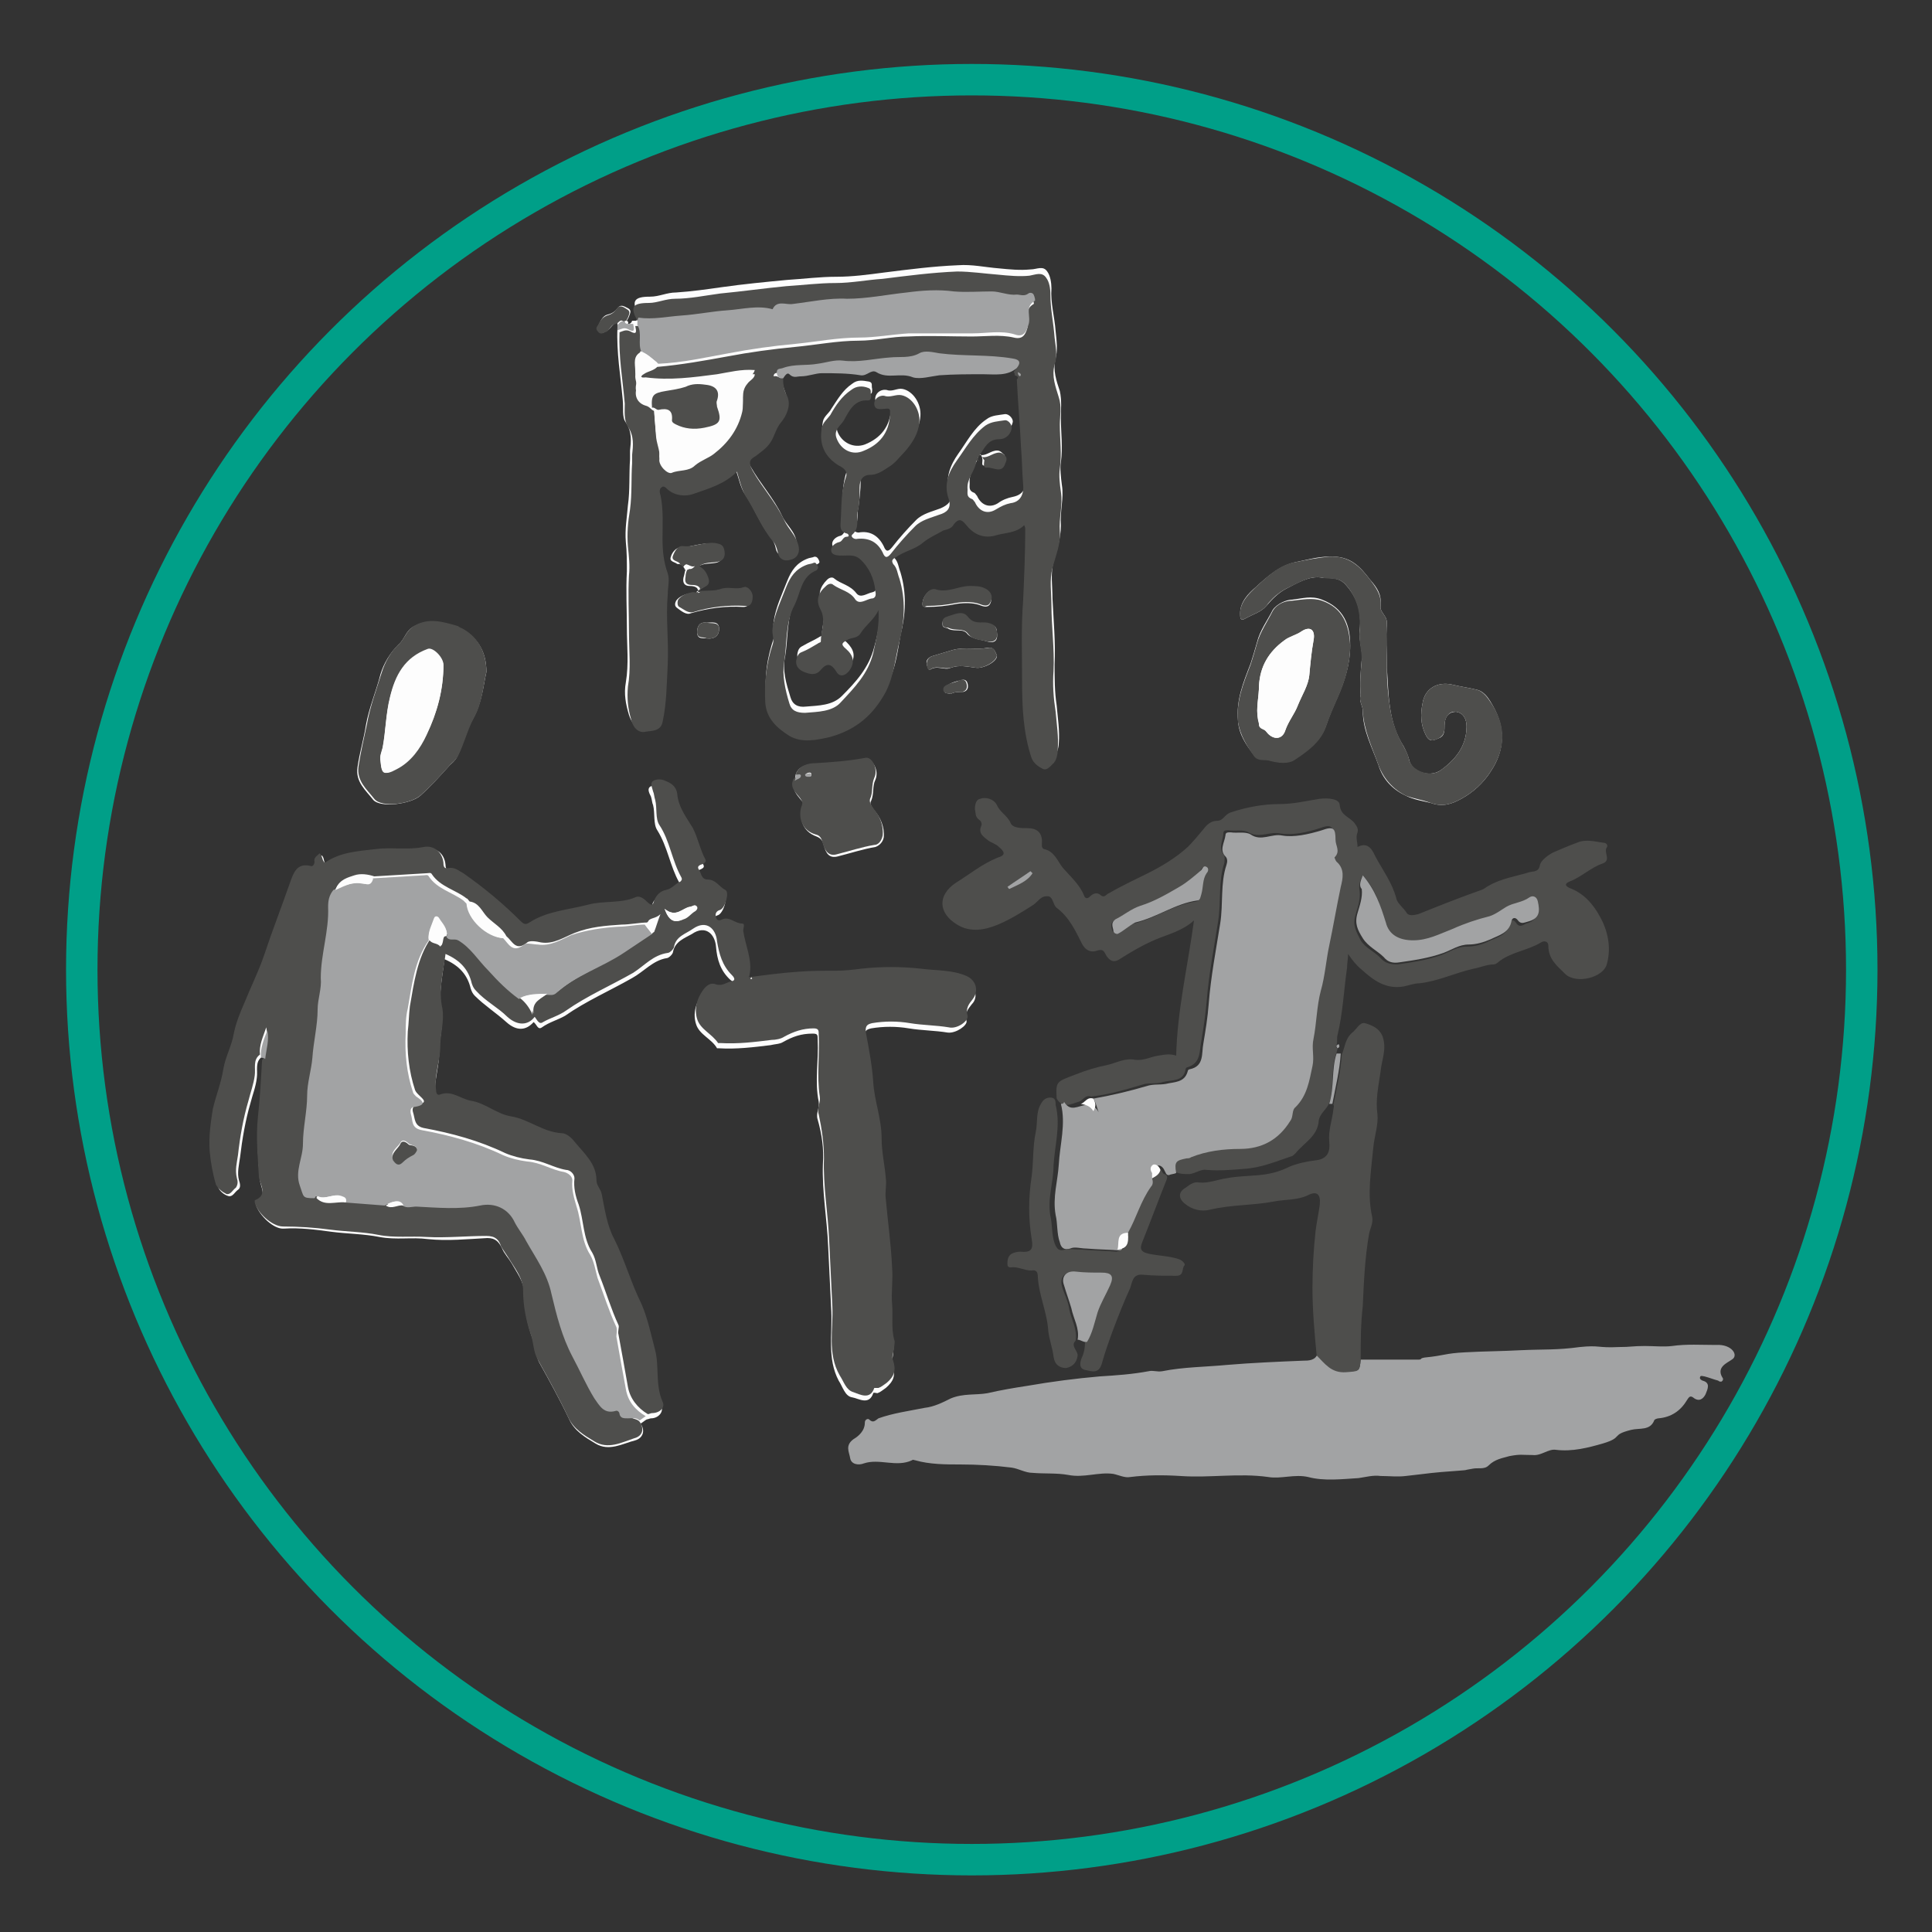 <?xml version="1.0" encoding="utf-8"?>
<!-- Generator: Adobe Illustrator 21.0.2, SVG Export Plug-In . SVG Version: 6.00 Build 0)  -->
<svg version="1.1" id="Ebene_1" xmlns="http://www.w3.org/2000/svg" xmlns:xlink="http://www.w3.org/1999/xlink" x="0px" y="0px"
	 viewBox="0 0 184.3 184.3" style="enable-background:new 0 0 184.3 184.3;" xml:space="preserve">
<rect x="0" y="0" width="184.3" height="184.3" fill="#333333" stroke="none"/>
<style type="text/css">
	.st0{fill:#FDFDFD;}
	.st1{fill:#545452;}
	.st2{fill:#AEED57;}
	.st3{fill:none;stroke:#009F88;stroke-width:3;stroke-miterlimit:10;}
	.st4{fill:#514E4B;}
	.st5{fill:#F49D31;}
	.st6{fill:#525050;}
	.st7{fill:#EB5245;}
	.st8{fill:#B5B5B6;}
	.st9{fill:#F4D039;}
	.st10{fill:#3D3C3A;}
	.st11{fill:#4E4E4C;}
	.st12{fill:#A2A3A4;}
	.st13{fill:#616261;}
	.st14{fill:#1FA8D4;}
	.st15{fill:#EA6555;}
</style>
<g>
	<g>
		<path class="st0" d="M59.9,30.9c-0.3-0.2,0-0.4,0.1-0.7c0.1-0.3,0.3-0.6-0.1-0.8c-0.4-0.2-0.7-0.4-1,0c-0.2,0.3-0.5,0.5-0.9,0.6
			c-0.5,0.1-0.7,0.6-0.9,1c-0.2,0.3,0,0.4,0.1,0.6c0.2,0.3,0.4,0.1,0.6,0c0.5-0.2,0.6-0.8,1.1-0.8c0,0.2,0,0.4,0,0.5
			c-0.1,2.3,0.3,4.6,0.5,6.8c0.1,0.8-0.1,1.7,0.3,2.2c0.6,0.9,0.5,1.8,0.4,2.7c0,0.3,0,0.6,0,0.8c-0.1,1.5,0,3-0.2,4.4
			c-0.1,1.2-0.3,2.3-0.2,3.5c0.1,0.9,0.1,1.9,0.1,2.8c-0.1,1.8,0,3.6,0,5.4c0,1.7,0.2,3.4-0.1,5.2c-0.2,1.1,0,2.1,0.3,3.1
			c0.2,0.6,0.6,1.4,1.4,1.2c0.6-0.1,1.4,0,1.6-0.9c0.5-1.8,0.5-3.7,0.5-5.6c0.1-2.2-0.2-4.4,0-6.6c0-0.6,0.2-1.4,0-2
			c-0.4-1.1-0.5-2.2-0.5-3.3c0-1.4,0.1-2.8-0.2-4.2c-0.1-0.2-0.1-0.5,0.1-0.7c0.2-0.1,0.5,0.1,0.6,0.2c0.7,0.7,1.7,0.7,2.5,0.4
			c1.4-0.5,3-0.9,4.1-2.1c0.4,1,0.5,1.9,1,2.6c0.9,1.3,1.4,2.8,2.4,4c0.2,0.3,0.4,0.6,0.5,1.1c0.1,0.6,0.6,0.9,1.2,0.7
			c0.5-0.2,0.9-0.5,0.8-1.2c-0.1-1.1-1-1.7-1.4-2.6c-0.8-1.7-2.1-3.1-3-4.7c-0.5-0.9-0.2-1,0.3-1.4c0.5-0.4,1-0.7,1.4-1.3
			c0.4-0.6,0.6-1.3,1-1.9c0.5-0.6,1-1.6,0.6-2.5c-0.2-0.6-0.4-1.1-0.4-1.7c0.2-0.3,0.4-0.6,0.7-0.2c0.3,0.4,0.7,0.2,1.1,0.2
			c0.7,0,1.3-0.3,2-0.3c1.2-0.1,2.5,0,3.7,0.2c0.6,0.1,1-0.6,1.5-0.3c1.1,0.7,2.3,0,3.5,0.5c0.7,0.3,1.7-0.1,2.5-0.2
			c1.4-0.1,2.8-0.1,4.2-0.1c1,0,2.2,0.2,3.2-0.6c0,0.1,0,0.2,0.1,0.3c0,0.2,0,0.3,0.2,0.4c0.1,2.2,0.3,4.3,0.4,6.5
			c0.1,1.2,0,2.3,0.2,3.5c0.1,1-0.2,1.6-1.2,1.8c-0.5,0.1-1,0.3-1.4,0.6c-0.8,0.5-1.6,0.2-2-0.7c-0.1-0.1-0.2-0.3-0.3-0.3
			c-0.5-0.2-0.4-0.5-0.4-0.9c-0.1-1,0.6-1.7,0.8-2.5c0-0.1,0.1-0.4,0.3-0.2c0,0.1,0.1,0.2,0.1,0.3c0.1,0.3-0.2,0.8,0.3,0.7
			c0.6-0.1,1.4,0.5,1.7-0.4c0.1-0.2,0.3-0.5,0-0.7c-0.2-0.2-0.4-0.4-0.8-0.3c-0.5,0.1-0.9,0.5-1.4,0.4c-0.2-0.1-0.1-0.4,0-0.5
			c0.5-0.7,0.8-1.6,1.9-1.6c0.6,0,1.1-0.5,1.2-1c0.1-0.3-0.3-0.8-0.7-0.8c-0.6,0.1-1.3,0.1-1.8,0.5c-1.2,0.8-1.9,2.2-2.7,3.3
			c-0.7,1-1.3,2.3-0.8,3.7c0.3,0.8-0.2,1.2-0.9,1.5c-0.8,0.3-1.7,0.5-2.3,1.1c-0.8,0.8-1.6,1.7-2.3,2.6c-0.4,0.5-0.6,0.4-0.8-0.1
			c-0.5-1-1.3-1.5-2.4-1.3c-0.3,0-0.7-0.3-0.5-0.4c0.6-0.6,0.3-1.4,0.5-2.1c0.1-0.8,0.2-1.6,0.2-2.4c0-0.7,0.2-1.1,1-1.2
			c0.7,0,1.2-0.4,1.7-0.7c0.6-0.4,1.1-0.9,1.6-1.5c0.7-0.8,1.3-1.6,1.4-2.8c0.1-1.2-0.7-2.4-1.7-2.6c-0.5-0.1-1,0.3-1.5,0.1
			c-0.5-0.1-1,0.2-1.1,0.7c-0.1,0.7,0.6,0.5,1,0.5c0.6-0.1,0.6,0.1,0.5,0.6c-0.1,1.7-1,2.8-2.5,3.4c-1.1,0.4-2.2-0.2-2.6-1.2
			c-0.3-0.8,0.4-1.2,0.7-1.7c0.5-0.9,1-1.9,2.3-1.9c0.3,0,0.3-0.2,0.3-0.5c-0.1-0.3,0.1-0.6-0.3-0.7c-0.6-0.1-1.1-0.2-1.6,0.2
			c-0.9,0.6-1.4,1.5-2,2.4c-0.2,0.4-0.7,0.7-0.8,1.2c-0.3,1.6,0.3,2.8,1.6,3.6c0.4,0.3,0.9,0.6,0.7,1.1c-0.5,1.3-0.4,2.7-0.5,4.1
			c0,0.5-0.2,1.1,0.6,1.3c0.1,0,0.4,0.3,0,0.3c-0.4,0-0.4,0.4-0.7,0.5c-0.5,0.1-0.9,0.5-0.8,0.9c0.1,0.4,0.7,0.4,1.1,0.4
			c0.5,0,1.1-0.1,1.6,0.3c0.9,0.8,1.4,1.9,1.5,3.1c0,0.4,0,0.6-0.4,0.7c-0.5,0.1-1.1,0.6-1.5,0.1c-0.6-0.8-1.5-0.9-2.1-1.4
			c-0.2-0.2-0.5-0.1-0.7,0.1c-0.7,0.7-0.9,1.4-0.5,2.3c0.5,1,0,2,0,3c0,0.1-0.2,0.1-0.3,0.2c-0.5,0.3-1,0.5-1.5,0.8
			c-0.2,0.1-0.4,0.2-0.5,0.6c-0.2,0.7,0.3,1.1,0.7,1.3c0.5,0.3,1.1,0.4,1.6-0.2c0.6-0.7,1-0.7,1.5,0.2c0.3,0.5,0.9,0.4,1.2-0.1
			c0.6-0.8,0.3-1.5-0.3-2.1c-0.6-0.5-0.3-0.7,0.2-0.9c0.4-0.2,1-0.1,1.2-0.6c0.5-0.8,1.3-1.4,1.7-2.2c0.1,1.4-0.1,2.7-0.5,4.1
			c-0.5,2-1.8,3.4-3.1,4.7c-0.9,0.9-2.2,0.9-3.4,1c-0.8,0.1-1.3-0.2-1.5-0.9c-0.4-1.3-0.8-2.6-0.5-3.9c0.3-1.8,0.1-3.7,1-5.5
			c0.6-1.1,0.6-2.7,2.1-3.3c0.2-0.1,0.2-0.2,0.1-0.4c-0.1-0.2-0.2-0.3-0.4-0.3c-0.2,0.1-0.5,0.1-0.7,0.2c-1,0.4-1.5,1.1-1.9,2.1
			c-0.5,1.3-1.1,2.5-1.3,3.9c-0.1,0.6,0.2,1.2,0,1.6c-0.6,1.8-0.9,3.6-0.7,5.5c0.1,1.6,1.2,2.5,2.3,3.2c1.2,0.7,2.6,0.4,3.9,0.1
			c2.4-0.6,4.1-2.1,5.3-4.3c0.8-1.5,1-3.1,1.3-4.8c0.5-2,0.6-4,0-6c-0.2-0.5-0.2-1-0.6-1.4c-0.2-0.2-0.2-0.3,0.2-0.6
			c0.8-0.5,1.9-0.7,2.6-1.4c0.6-0.5,1.3-0.9,2-1.2c0.3-0.2,0.7-0.3,1-0.6c0.3-0.5,0.7-0.5,1.1,0c0.7,0.8,1.7,1.4,2.8,1.1
			c1-0.3,2-0.2,2.8-1c0.1,0.2,0.1,0.3,0.1,0.4c0,2.3,0,4.5-0.2,6.8c-0.2,2.6-0.1,5.2-0.1,7.7c0,2.5,0,4.9,0.9,7.3
			c0.2,0.5,0.6,0.8,1,1c0.4,0.2,0.8-0.3,1-0.4c0.3-0.3,0.5-1,0.5-1.4c0.1-1.2-0.1-2.4-0.2-3.6c-0.2-1.3-0.2-2.6-0.2-3.9
			c0.1-2.1-0.1-4.2-0.2-6.3c0-1.2-0.2-2.4,0.1-3.5c0.3-1.1,0.7-2.2,0.7-3.5c-0.1-1.3,0.3-2.6,0.1-3.8c-0.1-0.8-0.2-1.6-0.1-2.2
			c0.2-1.4,0-2.8,0-4.2c0-0.8,0.1-1.7-0.1-2.6c-0.3-0.9-0.7-2-0.4-3.1c0.2-0.8,0.1-1.7,0-2.6c-0.1-1.4-0.5-2.7-0.4-4.1
			c0-0.5-0.1-1.2-0.4-1.6c-0.4-0.6-1-0.2-1.6-0.2c-1,0.1-2,0-3-0.1c-1.3-0.1-2.6-0.4-3.9-0.3c-2.4,0.1-4.7,0.4-7.1,0.7
			c-1.5,0.2-3,0.4-4.5,0.4c-1.6,0-3.1,0.2-4.7,0.3c-2.1,0.2-4.2,0.4-6.3,0.7c-1.4,0.2-2.8,0.4-4.3,0.5c-0.9,0-1.6,0.4-2.5,0.4
			c-1.5,0-1.8,0.4-1.1,1.7c-0.1,0.2-0.1,0.4-0.2,0.6c-0.1,0-0.2,0-0.4,0C60.2,30.9,60,30.9,59.9,30.9z M65.2,54.1
			c0.1,0.1,0.1,0.1,0.2,0.2c-0.1,0.3-0.1,0.5-0.2,0.8c-0.1,0.5,0.1,0.8,0.6,0.8c0.4,0,0.8,0.1,0.8,0.5c0,0.5-0.5,0.2-0.8,0.2
			c-0.5,0.1-1,0.3-1.3,0.7c-0.1,0.2-0.2,0.5,0.1,0.7c0.4,0.3,0.9,0.7,1.3,0.5c1.7-0.5,3.3-0.7,5-0.6c0.6,0,0.7-0.5,0.7-0.9
			c0-0.5-0.4-1-0.8-0.9c-0.8,0.3-1.5,0-2.3,0.2c-0.6,0.2-1.2,0.1-2.1,0.2c0.5-0.5,1.2-0.5,1-1.2c-0.1-0.6-0.4-0.9-0.9-1.2
			c0.6-0.4,1.1-0.3,1.7-0.4c0.7-0.1,0.8-0.6,0.7-1.1c-0.1-0.4-0.3-0.6-0.9-0.7c-1-0.2-2,0.3-3,0.3c-0.5,0-0.9,0.5-1,0.9
			c-0.2,0.5,0.4,0.5,0.6,0.7C65,53.8,65.1,53.9,65.2,54.1z M75.9,73.9c0,0.2-0.1,0.4-0.1,0.6c-0.3,0.8,0.2,1.3,0.6,1.8
			c0.2,0.2,0.3,0.4,0.2,0.7c-0.4,1-0.1,2.3,1.3,2.8c0.5,0.2,0.6,0.5,0.7,0.9c0.2,0.7,0.5,1.2,1.3,1c1.2-0.3,2.4-0.7,3.6-0.9
			c0.3-0.1,0.7-0.4,0.8-0.9c0.1-1-0.3-1.9-0.9-2.6c-0.2-0.3-0.5-0.6-0.3-0.9c0.3-0.7,0.1-1.4,0.4-2c0.4-0.9-0.3-2.1-0.9-1.9
			c-1.5,0.4-3.1,0.4-4.7,0.5C77.1,72.9,76.2,73,75.9,73.9z M25.1,101.3c-0.1,1.8-0.2,3.7-0.4,5.5c-0.2,1.9-0.1,3.8,0.1,5.7
			c0,0.7,0.8,1.7-0.4,2.2c0,0,0,0.2,0,0.2c0.3,1,1.7,2.4,2.7,2.3c1.5-0.1,3,0.1,4.5,0.3c1.5,0.2,3.1,0.2,4.6,0.5
			c1.6,0.3,3.1,0,4.6,0.2c1.9,0.2,3.8,0,5.7-0.1c0.8,0,1.1,0.4,1.4,1c0.2,0.5,0.6,0.9,0.9,1.4c0.5,0.9,1.2,1.8,1.2,2.8
			c0,1.5,0.3,3,0.8,4.4c0.2,0.7,0.3,1.5,0.6,2.2c1,1.8,2,3.6,2.9,5.5c0.5,1.1,1.5,1.7,2.5,2.3c1.3,0.8,2.6,0,3.8-0.3
			c0.7-0.2,1-0.9,0.5-1.6c0.2-0.1,0.4-0.3,0.6-0.4c0.1,0,0.3-0.1,0.4-0.1c0.7,0,1.2-0.6,1-1.1c-0.7-1.6-0.3-3.3-0.7-4.9
			c-0.4-1.5-0.7-3-1.3-4.4c-0.9-2.1-1.6-4.2-2.6-6.2c-0.6-1.4-0.8-2.9-1.2-4.3c-0.1-0.5-0.5-0.8-0.5-1.3c0-1.6-1.3-2.6-2.1-3.7
			c-0.3-0.4-0.8-0.8-1.2-0.8c-1.7-0.1-3.1-1.3-4.8-1.6c-1.3-0.2-2.5-1.3-3.9-1.5c-1-0.1-1.8-0.9-2.9-0.6c-0.2,0.1-0.4,0-0.4-0.4
			c-0.1-1.4,0.4-2.8,0.4-4.2c0-1.2,0.4-2.5,0.2-3.6c-0.3-1.8,0.1-3.5,0.3-5.2c1.4,0.6,2.2,1.5,2.5,2.8c0.1,0.3,0.2,0.5,0.4,0.7
			c0.9,0.9,2,1.6,3,2.5c1,0.9,1.9,0.8,2.6,0c0.3,0.2,0.4,0.8,0.8,0.5c0.7-0.5,1.5-0.7,2.2-1.1c2-1.4,4.3-2.4,6.4-3.6
			c1.1-0.6,2-1.7,3.3-1.9c0.2,0,0.6-0.4,0.6-0.6c0.2-1,1.1-1.3,1.8-1.7c1.3-0.9,2.2,0,2.3,1.2c0.1,1.2,0.4,2.3,1.4,3.2
			c0.2,0.1,0.5,0.5,0,0.6c-0.5,0.1-1,0.5-1.5,0.3c-0.5-0.2-0.9,0.1-1.2,0.5c-0.7,0.8-0.9,1.9-0.6,2.8c0.3,1,1.5,1.4,2,2.3
			c0,0,0.1,0,0.2,0c1.6,0.1,3.3-0.1,4.9-0.3c0.4-0.1,0.9-0.1,1.2-0.3c0.9-0.5,1.7-0.8,2.8-0.8c0.5,0,0.5,0.1,0.5,0.6
			c0.1,2-0.3,4,0.1,5.9c0.1,0.6-0.3,1.1-0.1,1.7c0.4,1.4,0.6,2.8,0.5,4.2c-0.1,2.7,0.4,5.3,0.5,7.9c0.1,2.1,0.2,4.2,0.3,6.2
			c0.1,2.2-0.4,4.5,0.7,6.6c0.4,0.6,0.6,1.5,1.3,1.6c0.6,0.1,1.6,0.8,2-0.4c0-0.1,0.3,0,0.4,0c0.3-0.1,0.5-0.3,0.8-0.5
			c0.7-0.6,1-1.2,0.6-2.1c-0.1-0.4,0.1-0.8,0.1-1.3c0-0.2,0.1-0.5,0-0.7c-0.3-1.1-0.2-2.3-0.2-3.4c-0.1-1.2,0.1-2.4,0-3.5
			c-0.1-2.2-0.4-4.3-0.6-6.5c-0.1-0.7,0.1-1.3,0-2c-0.1-1.3-0.4-2.5-0.4-3.8c0-1.8-0.7-3.5-0.8-5.4c-0.1-1.6-0.3-3.2-0.7-4.7
			c-0.1-0.7,0.2-0.8,0.6-0.9c1.2-0.2,2.4-0.2,3.6,0c1.2,0.2,2.5,0.2,3.7,0.4c0.8,0.1,1.9-0.7,1.8-1.1c-0.2-0.7,0.1-1.1,0.5-1.6
			c0.7-0.7,0.3-1.8-0.6-2.2c-1.4-0.6-2.9-0.5-4.4-0.7c-1.8-0.2-3.7-0.2-5.6,0c-0.8,0.1-1.6,0.2-2.4,0.2c-1.2,0-2.5,0-3.7,0.1
			c-1.5,0.1-3,0.3-4.5,0.5c-0.1-0.1-0.1-0.1-0.2-0.2c0.3-1.5-0.4-2.8-0.6-4.2c0-0.2,0.2-0.7-0.1-0.7c-0.7,0-1.2-0.7-1.9-0.4
			c-0.2,0.1-0.5,0.1-0.6-0.2c-0.1-0.3,0-0.6,0.4-0.7c0.5-0.2,1-1.7,0.5-1.9c-0.6-0.3-0.9-1-1.7-1c-0.6,0-0.6-0.6-0.8-0.9
			c-0.2-0.4,0.2-0.5,0.4-0.6c0.2-0.1,0.3-0.2,0.2-0.4c-0.5-1-0.7-2.1-1.2-3c-0.6-1.1-1.4-2-1.5-3.3c-0.1-0.6-0.6-1-1.1-1.2
			c-0.3-0.1-0.8-0.1-1.2,0c-0.4,0.2-0.2,0.6,0,1c0.1,0.3,0.1,0.6,0.2,0.8c0.2,0.8,0,1.8,0.4,2.4c1,1.6,1.2,3.4,2.1,5
			c0.1,0.2,0,0.3-0.1,0.4c-0.5,0.2-0.8,0.7-1.4,0.8c-0.5,0.1-1,0.4-1.1,1c-0.2,0.6-0.5,0.5-0.7,0.1c-0.3-0.3-0.7-0.6-1.1-0.4
			c-1.4,0.6-3,0.3-4.5,0.7c-1.9,0.5-3.9,0.6-5.6,1.7c-0.3,0.2-0.5,0.2-0.8-0.1c-1.7-1.7-3.5-3.2-5.5-4.6C44,83.2,43.6,82.9,43,83
			c-0.4,0.1-0.5-0.2-0.5-0.5c-0.1-1.1-0.9-1.7-1.9-1.5c-1.5,0.3-3.1,0-4.6,0.2c-1.7,0.2-3.4,0.3-4.8,1.3c-0.4-0.2-0.2-0.6-0.5-0.9
			c-0.2,0.2-0.6,0.4-0.5,0.8c0,0.3-0.1,0.4-0.4,0.4c-1.3-0.3-1.6,0.8-1.9,1.5c-0.8,2.4-1.8,4.6-2.5,7c-0.5,1.6-1.3,3.1-1.9,4.6
			c-0.4,1-0.9,1.9-1,2.9c-0.2,1.2-0.8,2.2-1,3.4c-0.2,1.3-0.7,2.5-1,3.8c-0.3,1.3-0.5,2.6-0.3,4c0.1,1.1,0.2,2.1,0.6,3.2
			c0.1,0.4,0.6,0.8,1,0.9c0.4,0.1,0.6-0.4,0.9-0.6c0.3-0.2,0.2-0.6,0.1-0.9c-0.2-0.7,0-1.5,0.1-2.2c0.2-1.7,0.5-3.5,1-5.2
			c0.2-0.8,0.5-1.5,0.6-2.4c0.1-0.7-0.2-1.5,0.5-2c0.1,0,0.2,0,0.4,0c0,0.1-0.1,0.2-0.1,0.3c0,0,0,0-0.1,0
			C25.1,101.3,25.1,101.3,25.1,101.3z M129.8,66.3c-0.2,0.6,0.2,1,0.2,1.5c0,1.9,0.9,3.5,1.5,5.2c0.4,1.3,1.3,2.3,2.6,2.9
			c0.8,0.4,1.6,0.5,2.4,0.7c1.1,0.4,2,0.1,2.9-0.4c1.1-0.6,2.1-1.5,2.8-2.6c1.4-2.1,1.4-4.2,0.2-6.3c-0.3-0.5-0.7-1.3-1.5-1.5
			c-0.8-0.2-1.6-0.3-2.4-0.5c-1.4-0.3-2.6,0.4-2.8,1.8c-0.2,1-0.2,2,0.3,3c0.4,0.8,0.8,0.5,1.3,0.3c0.5-0.2,0.5-0.7,0.5-1.2
			c0-0.7,0.3-1.3,1.1-1.3c0.7,0.1,1,0.7,1,1.4c0,1.9-1.1,3.2-2.5,4.2c-1.1,0.7-2.8,0.1-3-1.1c-0.1-0.4-0.3-0.8-0.5-1.2
			c-0.7-1.1-1.1-2.3-1.3-3.7c-0.2-1.3-0.2-2.5-0.3-3.8c0-1.4-0.1-2.9,0-4.3c0-0.7-0.7-1-0.6-1.6c0.1-1.1-0.3-1.7-1-2.5
			c-1-1.3-1.9-2.3-3.9-2.2c-1.1,0-2.1,0.3-3.1,0.5c-1.6,0.3-2.8,1.4-3.9,2.4c-0.7,0.6-1.5,1.4-1.5,2.5c0,0.4,0,0.8,0.5,0.5
			c0.7-0.4,1.5-0.6,2-1.2c0.6-0.7,1.2-1.3,2-1.7c1-0.5,2.1-1.2,3.3-1c0.7,0.1,1.5-0.1,2.2,0.6c1.2,1.3,1.6,2.7,1.4,4.4
			c-0.1,1,0.3,1.9,0.2,2.8C129.8,64,129.7,65.2,129.8,66.3z M46.4,64.1c0-2-0.9-3.4-2.5-4.1c-0.1-0.1-0.3-0.2-0.4-0.2
			c-1.3-0.5-2.7-0.8-4.1,0c-0.7,0.4-0.8,1.2-1.4,1.7c-0.8,0.8-1.4,1.8-1.7,2.8c-0.4,1.6-1.1,3.2-1.4,4.9c-0.2,1.3-0.6,2.6-0.8,4
			c-0.2,1.4,0.8,2.2,1.5,3.1c0.7,0.8,3.6,0.4,4.5-0.4c1-0.9,1.9-1.9,2.8-2.9c0.2-0.2,0.5-0.4,0.7-0.8c0.6-1.2,0.8-2.5,1.5-3.6
			C46,67,46.1,65.4,46.4,64.1z M128.8,61.6c0-2-0.6-3.6-2.7-4.4c-1-0.4-1.9-0.1-2.8,0c-0.6,0-1.5,0.4-1.9,1c-0.5,1-1.2,1.9-1.5,3.1
			c-0.2,0.7-0.4,1.4-0.6,2c-0.7,1.8-1.4,3.5-1.2,5.5c0.1,1.3,0.8,2.3,1.5,3.2c0.4,0.6,1.1,0.3,1.6,0.5c0.8,0.3,1.7,0.3,2.3-0.1
			c1.2-0.8,2.5-1.7,3-3.2c0.3-0.9,0.7-1.8,1.1-2.7C128.3,64.9,128.8,63.3,128.8,61.6z M95.1,62.5c-0.2-0.3-0.2-0.8-0.9-0.7
			C93.2,62,92,61.7,90.9,62c-0.7,0.2-1.3,0.4-2,0.6c-0.3,0.1-0.6,0.4-0.5,0.7c0,0.2,0.2,0.7,0.3,0.6c0.7-0.5,1.4,0.1,2-0.2
			c0.8-0.3,1.6-0.1,2.4,0C93.8,63.8,95.2,63.1,95.1,62.5z M88,57.6c0,0.2,0,0.3,0.4,0.3c1,0,1.9-0.1,2.9-0.3
			c0.7-0.1,1.5-0.1,2.1,0.1c0.5,0.2,0.9,0.3,1.1-0.2c0.2-0.5-0.1-1-0.6-1.3C93.5,56,93,56,92.5,56c-1.1,0-2.1,0.7-3.3,0.3
			C88.7,56.1,88,56.9,88,57.6z M94.2,61.2c0.8,0.2,1-0.2,0.9-0.9c0-0.6-0.4-0.7-0.9-0.8c-0.7-0.1-1.4,0.1-1.9-0.6
			c-0.5-0.6-1.2-0.2-1.9,0c-0.3,0.1-0.5,0.2-0.5,0.6c0,0.5,0.4,0.3,0.6,0.5c0.6,0.3,1.4-0.1,1.8,0.5C92.8,61,93.6,61,94.2,61.2z
			 M67.4,60.9c0.8,0.1,1.2-0.3,1.2-0.9c0-0.8-0.7-0.6-1.2-0.6c-0.7-0.1-0.9,0.4-0.9,0.9C66.5,61.1,67.2,60.8,67.4,60.9z M90.7,66.2
			C91,66,91.5,66,91.9,66c0.4-0.1,0.5-0.4,0.4-0.8c-0.1-0.4-0.4-0.4-0.7-0.3c-0.4,0.1-0.8,0.2-1.1,0.4c-0.2,0.1-0.5,0.2-0.4,0.6
			C90.1,66.2,90.4,66.1,90.7,66.2z"/>
		<path class="st11" d="M61,135.6c0.5,0.7,0.3,1.4-0.5,1.6c-1.2,0.4-2.5,1.1-3.8,0.3c-1-0.6-2-1.2-2.5-2.3c-0.9-1.9-1.9-3.7-2.9-5.5
			c-0.4-0.7-0.4-1.5-0.6-2.2c-0.5-1.4-0.8-2.9-0.8-4.4c0-1.1-0.7-2-1.2-2.8c-0.3-0.5-0.6-0.9-0.9-1.4c-0.2-0.6-0.5-1-1.4-1
			c-1.9,0-3.8,0.2-5.7,0.1c-1.5-0.1-3.1,0.1-4.6-0.2c-1.5-0.3-3.1-0.3-4.6-0.5c-1.5-0.2-3-0.3-4.5-0.3c-1.1,0-2.5-1.4-2.7-2.3
			c0-0.1,0-0.2,0-0.2c1.3-0.5,0.5-1.5,0.4-2.2c-0.1-1.9-0.3-3.8-0.1-5.7c0.2-1.8,0.3-3.7,0.4-5.5c0.1,0,0.1-0.1,0.1-0.1
			c0-0.1,0.1-0.2,0.1-0.3c0.1-0.9,0.4-1.8,0.2-2.7c-0.3,0.9-0.7,1.7-0.6,2.6c-0.7,0.5-0.4,1.3-0.5,2c-0.1,0.8-0.4,1.6-0.6,2.4
			c-0.5,1.7-0.8,3.4-1,5.2c-0.1,0.7-0.3,1.4-0.1,2.2c0.1,0.3,0.1,0.6-0.1,0.9c-0.3,0.2-0.5,0.7-0.9,0.6c-0.4-0.2-0.8-0.5-1-0.9
			c-0.3-1-0.5-2.1-0.6-3.2c-0.1-1.4,0.1-2.7,0.3-4c0.3-1.3,0.8-2.5,1-3.8c0.2-1.2,0.8-2.2,1-3.4c0.2-1,0.6-2,1-2.9
			c0.6-1.5,1.4-3.1,1.9-4.6c0.8-2.4,1.7-4.7,2.5-7c0.3-0.8,0.6-1.8,1.9-1.5c0.2,0.1,0.4-0.1,0.4-0.4c-0.1-0.4,0.3-0.6,0.5-0.8
			c0.3,0.3,0.2,0.7,0.5,0.9c1.4-1,3.1-1.1,4.8-1.3c1.5-0.2,3.1,0.1,4.6-0.2c1-0.2,1.8,0.5,1.9,1.5c0,0.4,0.1,0.6,0.5,0.5
			c0.6-0.1,1,0.3,1.4,0.5c2,1.4,3.8,2.9,5.5,4.6c0.3,0.3,0.5,0.3,0.8,0.1c1.7-1.1,3.7-1.2,5.6-1.7c1.5-0.4,3.1-0.1,4.5-0.7
			c0.4-0.2,0.8,0.1,1.1,0.4c0.3,0.3,0.6,0.5,0.7-0.1c0.2-0.5,0.6-0.9,1.1-1c0.6-0.1,0.9-0.6,1.4-0.8c0.1-0.1,0.2-0.2,0.1-0.4
			c-0.9-1.6-1.1-3.5-2.1-5c-0.4-0.6-0.2-1.6-0.4-2.4c-0.1-0.3-0.1-0.6-0.2-0.8c-0.1-0.4-0.3-0.8,0-1c0.3-0.2,0.8-0.2,1.2,0
			c0.5,0.2,1,0.5,1.1,1.2c0.1,1.3,0.9,2.3,1.5,3.3c0.5,1,0.7,2.1,1.2,3c0.1,0.2-0.1,0.3-0.2,0.4c-0.3,0.1-0.7,0.2-0.4,0.6
			c0.2,0.3,0.2,0.9,0.8,0.9c0.8,0,1.1,0.7,1.7,1c0.4,0.2,0,1.7-0.5,1.9c-0.4,0.1-0.5,0.4-0.4,0.7c0.1,0.4,0.4,0.3,0.6,0.2
			c0.7-0.3,1.2,0.4,1.9,0.4c0.3,0,0.1,0.4,0.1,0.7c0.2,1.4,0.9,2.8,0.6,4.2c0,0.1,0,0.1-0.1,0.2c0.1,0,0.2,0,0.2,0
			c1.5-0.2,3-0.4,4.5-0.5c1.2-0.1,2.5-0.1,3.7-0.1c0.8,0,1.6-0.1,2.4-0.2c1.9-0.2,3.7-0.2,5.6,0c1.5,0.2,3,0.1,4.4,0.7
			c0.9,0.4,1.2,1.4,0.6,2.2c-0.4,0.5-0.7,0.9-0.5,1.6c0.1,0.5-1,1.3-1.8,1.1c-1.2-0.2-2.5-0.2-3.7-0.4c-1.2-0.2-2.4-0.2-3.6,0
			c-0.4,0.1-0.7,0.2-0.6,0.9c0.3,1.6,0.6,3.2,0.7,4.7c0.1,1.8,0.8,3.5,0.8,5.4c0,1.3,0.3,2.5,0.4,3.8c0.1,0.6-0.1,1.3,0,2
			c0.2,2.2,0.5,4.3,0.6,6.5c0.1,1.2-0.1,2.4,0,3.5c0.1,1.1-0.1,2.3,0.2,3.4c0.1,0.2,0,0.5,0,0.7c0,0.4-0.3,0.9-0.1,1.3
			c0.3,0.9,0.1,1.5-0.6,2.1c-0.3,0.2-0.5,0.4-0.8,0.5c-0.1,0-0.4,0-0.4,0c-0.4,1.2-1.4,0.6-2,0.4c-0.7-0.2-0.9-1-1.3-1.6
			c-1.2-2.1-0.6-4.4-0.7-6.6c-0.1-2.1-0.2-4.2-0.3-6.2c-0.1-2.6-0.6-5.3-0.5-7.9c0-1.4-0.2-2.8-0.5-4.2c-0.2-0.6,0.2-1.1,0.1-1.7
			c-0.3-2,0-4-0.1-5.9c0-0.4,0-0.6-0.5-0.6c-1,0-1.9,0.3-2.8,0.8c-0.3,0.2-0.8,0.3-1.2,0.3c-1.6,0.2-3.2,0.4-4.9,0.3
			c-0.1,0-0.2,0-0.2,0c-0.6-0.9-1.7-1.3-2-2.3c-0.3-1,0-2,0.6-2.8c0.3-0.4,0.7-0.7,1.2-0.5c0.6,0.2,1-0.2,1.5-0.3
			c0.5-0.1,0.1-0.5,0-0.6c-0.9-0.9-1.2-2-1.4-3.2c-0.1-1.2-1-2.1-2.3-1.2c-0.7,0.5-1.6,0.7-1.8,1.7c0,0.2-0.4,0.6-0.6,0.6
			c-1.4,0.2-2.2,1.2-3.3,1.9c-2.1,1.2-4.4,2.2-6.4,3.6c-0.7,0.5-1.5,0.7-2.2,1.1c-0.4,0.3-0.6-0.3-0.8-0.5c-0.6,0.8-1.6,0.9-2.6,0
			c-0.9-0.9-2.1-1.5-3-2.5c-0.2-0.2-0.3-0.4-0.4-0.7c-0.3-1.3-1.1-2.2-2.5-2.8c-0.2,1.7-0.7,3.4-0.3,5.2c0.2,1.2-0.2,2.4-0.2,3.6
			c0,1.4-0.6,2.8-0.4,4.2c0,0.4,0.2,0.5,0.4,0.4c1.1-0.4,1.9,0.4,2.9,0.6c1.4,0.2,2.5,1.3,3.9,1.5c1.7,0.3,3,1.5,4.8,1.6
			c0.4,0,0.9,0.4,1.2,0.8c0.9,1.1,2.1,2.1,2.1,3.7c0,0.5,0.4,0.8,0.5,1.3c0.3,1.5,0.5,3,1.2,4.3c1,2,1.6,4.2,2.6,6.2
			c0.6,1.4,0.9,2.9,1.3,4.4c0.4,1.6,0,3.3,0.7,4.9c0.3,0.6-0.3,1.1-1,1.1c-0.1,0-0.3,0.1-0.4,0.1c-1-0.6-1.7-1.5-1.9-2.6
			c-0.3-1.7-0.6-3.4-0.9-5c-0.1-0.3,0.1-0.7,0-0.9c-0.7-1.5-1.2-3.2-1.8-4.7c-0.3-0.7-0.3-1.5-0.7-2.2c-0.9-1.4-0.8-3.1-1.3-4.6
			c-0.3-0.8-0.5-1.6-0.4-2.5c0-0.4-0.4-0.8-0.8-0.8c-1.2-0.2-2.2-0.9-3.5-1c-0.8-0.1-1.6-0.3-2.3-0.6c-2.5-1.2-5.1-1.9-7.8-2.4
			c-0.9-0.2-0.8-0.9-1-1.5c-0.1-0.3,0-0.6,0.3-0.7c1.2-0.2,0.7-0.5,0.2-1c-0.1-0.1-0.2-0.2-0.3-0.4c-0.6-1.8-0.8-3.7-0.7-5.6
			c0.1-0.8,0.1-1.6,0.2-2.4c0.4-2.3,0.7-4.6,2-6.5c0.2,0.4,0.8,0.3,1,0.7c0.3-0.4,0-1,0.7-1.1c0.3,0.4,0.7,0.1,1.1,0.3
			c1.2,0.8,2,2,2.9,2.9c0.9,1,1.9,1.9,2.9,2.7c0.5,0.4,0.9,0.9,1.2,1.7c-0.2-1.2,0.8-1.5,1.4-2c0.3,0,0.7,0,1-0.2
			c1.9-1.6,4.3-2.4,6.4-3.8c0.9-0.6,1.8-1.2,2.7-1.8c0.2-0.5,0.3-0.9,0.6-1.7c-0.5,0.5-1.1,0.3-1.2,0.8c-0.8,0-1.7,0.2-2.5,0.2
			c-1.5,0.1-3,0.2-4.5,0.8c-1,0.4-2,1.1-3.2,0.9c-0.4-0.1-1.1-0.2-1.3,0c-1.1,0.9-1.4-0.1-2-0.6c-0.4-0.8-1.2-1.2-1.8-1.8
			c-0.5-0.5-0.8-1.4-1.7-1.5c-0.1-0.1-0.2-0.3-0.3-0.3c-1-0.8-2.5-1.1-3.3-2.3c-0.1-0.2-0.3-0.1-0.5-0.1c-1.7,0.1-3.4,0.2-5,0.3
			c-0.6-0.2-1.3-0.3-1.9-0.1c-0.6,0.2-1.4,0.4-1.7,1.2c-0.4,0.5-0.6,1-0.5,1.6c0.1,2.3-0.7,4.5-0.7,6.8c0,1-0.3,1.9-0.3,3
			c0,1.5-0.4,3.1-0.5,4.6c-0.1,1.2-0.5,2.4-0.5,3.6c0,1.6-0.4,3.1-0.4,4.6c0,1.3-0.8,2.5-0.3,4c0.4,1.1,0.2,1.2,1.4,1.2
			c0.8,0.8,1.8,0.3,2.7,0.4c1.3,0.1,2.6,0.2,3.9,0.3c0.6,0.5,1.1-0.1,1.7,0c0.4,0.3,0.9,0.1,1.3,0.1c2,0.2,4.1,0.3,6.1-0.1
			c1.4-0.2,2.6,0.4,3.3,1.6c0.3,0.6,0.7,1.2,1.1,1.8c0.9,1.6,2,3.2,2.4,5c0.4,2.1,1,4.1,2,6c0.7,1.3,1.4,2.7,2.1,4
			c0.4,0.8,0.9,1.5,2,1.2c0.2-0.1,0.3,0.1,0.4,0.3c0.1,0.5,0.4,0.4,0.8,0.4C60.3,135.4,60.7,135.3,61,135.6z M63.4,86.7
			c0.4,1.1,0.9,1.4,1.7,1c0.4-0.2,0.7-0.5,1-0.7c0.2-0.1,0.4-0.3,0.3-0.5c-0.1-0.3-0.4,0-0.6,0C65.1,86.6,64.5,87.6,63.4,86.7z"/>
		<path class="st12" d="M129.8,129.7c2.5,0,2.9,0,5.4,0c0.6,0,0.1-0.1,0.7-0.2c2-0.2,1.9-0.4,3.9-0.5c1.8-0.1,3.5-0.1,5.3-0.2
			c2.2-0.1,3.4,0,5.6-0.3c1.9-0.2,1.7,0.1,3.7,0c1.2,0,1.3-0.1,2.5-0.1c0.9,0,1.8,0.1,2.6,0c1.4-0.2,2.8-0.1,4.2-0.1
			c1.5-0.1,2.2,1,1.5,1.4c-0.4,0.3-1.5,0.7-0.9,1.7c0.1,0.1,0.1,0.3-0.1,0.4c-0.1,0-0.2,0-0.3-0.1c-0.4-0.1-0.9-0.3-1.3-0.4
			c-0.1,0-0.3-0.1-0.4,0c-0.1,0.2,0,0.3,0.2,0.4c0.8,0.2,0.5,0.8,0.3,1.3c-0.2,0.4-0.6,0.8-1.2,0.3c-0.3-0.2-0.4,0-0.6,0.3
			c-0.6,1-1.5,1.6-2.7,1.7c-0.1,0-0.4,0.1-0.4,0.2c-0.4,1-1.4,0.7-2.2,0.9c-2,0.5-0.7,0.7-2.7,1.3c-1.4,0.4-2.9,0.8-4.5,0.6
			c-0.7-0.1-1.4,0.6-2.2,0.5c-1.1,0-1.1-0.1-2.2,0.1c-0.7,0.2-1.4,0.3-2,0.9c-0.4,0.4-1,0.2-1.5,0.3c-1.2,0.2-0.2,0.1-1.4,0.2
			c-2.8,0.2-2.3,0.2-5,0.5c-0.8,0.1-1.6,0-2.4,0c-0.7-0.1-1.4,0.1-2.1,0.2c-1.6,0.1-3.3,0.3-4.8-0.1c-1.3-0.3-2.6,0.2-3.8,0
			c-2.8-0.4-5.6,0.1-8.4-0.1c-1.6-0.1-3.2-0.1-4.8,0.1c-0.5,0.1-1.1-0.2-1.6-0.3c-1.4-0.2-2.8,0.4-4.3,0.1c-1.1-0.2-2.3-0.1-3.4-0.2
			c-0.7,0-1.3-0.4-2-0.5c-1.6-0.2-3.3-0.3-4.9-0.3c-1.4,0-2.9,0-4.3-0.4c-0.1,0-0.2-0.1-0.3,0c-1.5,0.7-3.1-0.2-4.6,0.3
			c-0.5,0.2-1.2,0.1-1.3-0.5c-0.1-0.6-0.5-1.2,0.3-1.8c0.5-0.3,1.1-0.8,1.1-1.6c0-0.3,0.3-0.4,0.4-0.3c0.4,0.4,0.6,0.1,0.9-0.1
			c1.4-0.5,2.9-0.7,4.4-1c0.9-0.1,1.7-0.5,2.5-0.9c1.2-0.5,2.4-0.3,3.5-0.5c1.3-0.3,2.5-0.5,3.8-0.7c2.3-0.4,4.6-0.7,6.9-0.9
			c1.6-0.1,3.1-0.2,4.7-0.5c0.4-0.1,0.8,0.1,1.3,0c2-0.4,4.1-0.4,6.2-0.6c2.4-0.2,4.8-0.3,7.2-0.4c0.5,0,1.2,0,1.4-0.7
			c0.7,0.8,1.3,1.8,2.8,1.6C129.6,130.8,129.7,130.9,129.8,129.7z"/>
		<path class="st11" d="M74.7,36.1c0,0.6,0.1,1.2,0.4,1.7c0.4,0.9-0.1,1.9-0.6,2.5c-0.5,0.6-0.6,1.3-1,1.9c-0.4,0.6-0.9,0.9-1.4,1.3
			c-0.5,0.3-0.8,0.5-0.3,1.4c0.9,1.6,2.2,3,3,4.7c0.4,0.9,1.2,1.5,1.4,2.6c0.1,0.7-0.3,1.1-0.8,1.2c-0.6,0.2-1.1-0.1-1.2-0.7
			c-0.1-0.4-0.2-0.8-0.5-1.1c-1-1.2-1.6-2.7-2.4-4c-0.5-0.7-0.7-1.6-1-2.6c-1.2,1.2-2.7,1.6-4.1,2.1c-0.8,0.3-1.8,0.2-2.5-0.4
			c-0.2-0.2-0.4-0.4-0.6-0.2c-0.2,0.1-0.2,0.5-0.1,0.7c0.3,1.4,0.2,2.8,0.2,4.2c0,1.1,0.1,2.2,0.5,3.3c0.2,0.6,0,1.3,0,2
			c-0.2,2.2,0.1,4.4,0,6.6c-0.1,1.9-0.1,3.8-0.5,5.6c-0.2,0.9-1.1,0.8-1.6,0.9c-0.8,0.2-1.3-0.6-1.4-1.2c-0.3-1-0.4-2-0.3-3.1
			c0.3-1.7,0.1-3.4,0.1-5.2c0-1.8-0.1-3.6,0-5.4c0.1-0.9,0-1.8-0.1-2.8c-0.1-1.2,0-2.3,0.2-3.5c0.2-1.5,0.1-3,0.2-4.4
			c0-0.3,0-0.6,0-0.8c0.1-0.9,0.2-1.8-0.4-2.7c-0.4-0.6-0.3-1.5-0.3-2.2c-0.2-2.3-0.6-4.5-0.5-6.8c0.3-0.1,0.6-0.3,1-0.1
			c0.7,0.4,0.6,0,0.5-0.5c0.1,0,0.2,0,0.4,0c0.4,0.8,0,1.8,0.4,2.6c0,0.1,0,0.3-0.1,0.3c-0.9,0.4-0.6,1.2-0.7,1.9
			c0,0.4,0.2,0.7,0.1,1.2c-0.2,0.8,0.2,1.4,0.9,1.6c0.4,0.1,0.5,0.4,0.8,0.5c0,0,0,0,0,0c0.1,0.9,0.1,1.7,0.2,2.6
			c0.1,0.7,0.4,1.3,0.3,2c-0.1,0.6,0.8,1.5,1.2,1.3c0.7-0.3,1.6-0.1,2.2-0.7c0.6-0.5,1.3-0.7,1.8-1.1c1.3-1,2.3-2.3,2.7-4
			c0.2-0.9-0.2-1.9,0.5-2.7c0.2-0.3,0.7-0.5,0.7-0.9c-1.2-0.1-2.4,0.3-3.6,0.4c-2.3,0.3-4.5,0.6-6.8,0.3c-0.2,0-0.5,0.1-0.5-0.2
			c0-0.2,0.1-0.4,0.3-0.5c0.4-0.3,0.9-0.3,1.3-0.7c2.3-0.2,4.5-0.6,6.7-1c2.1-0.4,4.3-0.7,6.4-0.9c2.1-0.2,4.1-0.6,6.1-0.6
			c1.6,0,3.2-0.4,4.7-0.4c2-0.1,4.1,0,6.1,0c1.3,0,2.7-0.2,4,0.1c0.8,0.2,1.1-0.2,1.3-0.9c0.2-0.8-0.4-1.7,0.6-2.3
			c0.1,0-0.1-0.4-0.1-0.6c-0.1-0.2-0.3-0.2-0.5-0.1c-0.3,0.3-0.7,0.1-1.1,0.1c-0.8,0.1-1.6-0.2-2.4-0.3c-1.2,0-2.4,0.1-3.6,0
			c-1.5-0.1-3-0.1-4.5,0.1c-1.9,0.3-3.7,0.7-5.7,0.6c-1.8,0-3.5,0.4-5.2,0.5c-0.6,0.1-1.5-0.4-1.9,0.5c-1.4-0.4-2.9-0.1-4.3,0.1
			c-1.5,0.1-2.9,0.4-4.4,0.5c-1.4,0.1-2.7,0.5-4.1,0.2c-0.7-1.3-0.5-1.7,1.1-1.7c0.8,0,1.6-0.4,2.5-0.4c1.4,0,2.8-0.3,4.3-0.5
			c2.1-0.2,4.2-0.5,6.3-0.7c1.6-0.1,3.1-0.3,4.7-0.3c1.5,0,3-0.3,4.5-0.4c2.4-0.3,4.7-0.6,7.1-0.7c1.3,0,2.6,0.2,3.9,0.3
			c1,0.1,2.1,0.2,3,0.1c0.6-0.1,1.2-0.4,1.6,0.2c0.3,0.4,0.4,1,0.4,1.6c0,1.4,0.3,2.7,0.4,4.1c0.1,0.9,0.3,1.7,0,2.6
			c-0.3,1.1,0.1,2.1,0.4,3.1c0.3,0.9,0.1,1.8,0.1,2.6c0,1.4,0.2,2.8,0,4.2c-0.1,0.7,0,1.5,0.1,2.2c0.2,1.3-0.2,2.5-0.1,3.8
			c0.1,1.2-0.4,2.3-0.7,3.5c-0.3,1.1-0.1,2.4-0.1,3.5c0,2.1,0.3,4.2,0.2,6.3c-0.1,1.3,0,2.6,0.2,3.9c0.1,1.2,0.3,2.4,0.2,3.6
			c0,0.4-0.1,1.1-0.5,1.4c-0.2,0.2-0.6,0.7-1,0.4c-0.4-0.2-0.8-0.5-1-1c-0.8-2.4-0.9-4.9-0.9-7.3c0-2.6-0.1-5.2,0.1-7.7
			c0.1-2.3,0.2-4.5,0.2-6.8c0-0.1,0-0.2-0.1-0.4c-0.8,0.8-1.9,0.7-2.8,1c-1.2,0.3-2.1-0.2-2.8-1.1c-0.4-0.5-0.7-0.5-1.1,0
			c-0.2,0.4-0.6,0.5-1,0.6c-0.7,0.4-1.4,0.7-2,1.2c-0.7,0.6-1.8,0.8-2.6,1.4c-0.4,0.2-0.3,0.4-0.2,0.6c0.4,0.4,0.4,0.9,0.6,1.4
			c0.6,2,0.5,4,0,6c-0.4,1.6-0.5,3.2-1.3,4.8c-1.2,2.2-2.8,3.6-5.3,4.3c-1.3,0.3-2.7,0.6-3.9-0.1c-1.1-0.7-2.2-1.6-2.3-3.2
			c-0.1-1.9,0.1-3.7,0.7-5.5c0.2-0.5-0.1-1,0-1.6c0.2-1.4,0.8-2.6,1.3-3.9c0.4-1,0.9-1.7,1.9-2.1c0.2-0.1,0.5-0.1,0.7-0.2
			c0.2-0.1,0.3,0.1,0.4,0.3c0.1,0.1,0,0.3-0.1,0.4c-1.5,0.6-1.5,2.1-2.1,3.3c-0.9,1.7-0.7,3.6-1,5.5c-0.2,1.2,0.1,2.6,0.5,3.9
			c0.2,0.7,0.7,0.9,1.5,0.9c1.2-0.1,2.6-0.1,3.4-1c1.3-1.4,2.6-2.7,3.1-4.7c0.3-1.4,0.6-2.7,0.5-4.1c-0.4,0.9-1.2,1.4-1.7,2.2
			c-0.3,0.5-0.8,0.4-1.2,0.6c-0.5,0.3-0.8,0.4-0.2,0.9c0.7,0.6,0.9,1.3,0.3,2.1c-0.4,0.5-0.9,0.6-1.2,0.1c-0.5-0.8-0.9-0.9-1.5-0.2
			c-0.5,0.6-1.1,0.4-1.6,0.2c-0.5-0.2-0.9-0.6-0.7-1.3c0.1-0.3,0.2-0.5,0.5-0.6c0.5-0.2,1-0.5,1.5-0.8c0.1-0.1,0.3-0.1,0.3-0.2
			c0-1,0.5-2,0-3c-0.5-0.9-0.3-1.6,0.5-2.3c0.2-0.2,0.5-0.3,0.7-0.1c0.7,0.5,1.6,0.6,2.1,1.4c0.4,0.5,1,0,1.5-0.1
			c0.4,0,0.5-0.3,0.4-0.7c-0.1-1.2-0.6-2.3-1.5-3.1c-0.5-0.4-1-0.3-1.6-0.3c-0.4,0-1,0-1.1-0.4c-0.1-0.4,0.3-0.8,0.8-0.9
			c0.3-0.1,0.3-0.5,0.7-0.5c0.3,0,0.1-0.3,0-0.3c-0.8-0.2-0.6-0.8-0.6-1.3c0.1-1.4,0-2.7,0.5-4.1c0.2-0.6-0.3-0.9-0.7-1.1
			c-1.3-0.8-1.9-2-1.6-3.6c0.1-0.5,0.5-0.8,0.8-1.2c0.5-0.9,1.1-1.8,2-2.4c0.5-0.4,1.1-0.4,1.6-0.2c0.4,0.1,0.2,0.5,0.3,0.7
			c0,0.2,0,0.5-0.3,0.5c-1.3-0.1-1.8,1-2.3,1.9c-0.3,0.5-1,0.9-0.7,1.7c0.4,1.1,1.5,1.7,2.6,1.2c1.5-0.6,2.4-1.7,2.5-3.4
			c0-0.5,0.1-0.7-0.5-0.6c-0.3,0-1,0.2-1-0.5c0-0.5,0.6-0.9,1.1-0.7c0.5,0.1,1-0.2,1.5-0.1c1,0.2,1.8,1.4,1.7,2.6
			c-0.1,1.1-0.7,2-1.4,2.8c-0.5,0.5-0.9,1.1-1.6,1.5c-0.6,0.4-1.1,0.7-1.7,0.7c-0.7,0-1,0.5-1,1.2c0,0.8,0,1.6-0.2,2.4
			c-0.1,0.7,0.2,1.5-0.5,2.1c-0.2,0.2,0.2,0.5,0.5,0.4c1.1-0.1,1.9,0.3,2.4,1.3c0.2,0.5,0.4,0.6,0.8,0.1c0.7-0.9,1.5-1.8,2.3-2.6
			c0.6-0.6,1.5-0.8,2.3-1.1c0.7-0.2,1.2-0.6,0.9-1.5c-0.5-1.4,0-2.6,0.8-3.7c0.8-1.1,1.5-2.4,2.7-3.3c0.6-0.4,1.2-0.4,1.8-0.5
			c0.4-0.1,0.8,0.5,0.7,0.8c-0.1,0.5-0.5,1-1.2,1c-1.1,0-1.4,0.9-1.9,1.6c-0.1,0.1-0.2,0.3,0,0.5l0,0c-0.3-0.2-0.3,0.1-0.3,0.2
			c-0.2,0.9-0.9,1.5-0.8,2.5c0,0.4-0.1,0.7,0.4,0.9c0.1,0,0.2,0.2,0.3,0.3c0.4,0.9,1.2,1.2,2,0.7c0.5-0.3,0.9-0.5,1.4-0.6
			c0.9-0.1,1.3-0.8,1.2-1.8c-0.1-1.2-0.1-2.3-0.2-3.5c-0.1-2.2-0.3-4.3-0.4-6.5c0.2-0.2,0.1-0.3-0.2-0.4c0-0.1,0-0.2-0.1-0.3
			c0.4-0.5,0.3-0.8-0.4-0.9c-2.3-0.4-4.7-0.2-7-0.5c-0.6-0.1-1.3-0.3-1.9,0c-0.9,0.5-1.9,0.3-2.8,0.4c-1.5,0.1-3,0.5-4.5,0.3
			c-0.8-0.1-1.6,0.2-2.4,0.3c-1.1,0.1-2.3-0.1-3.3,0.4c-0.2,0.1-0.6,0-0.6,0.4C74.2,35.8,74.3,36.1,74.7,36.1z"/>
		<path class="st12" d="M62.2,89.1c-0.9,0.6-1.8,1.2-2.7,1.8c-2.1,1.4-4.5,2.1-6.4,3.8c-0.3,0.3-0.6,0.2-1,0.2
			c-0.9,0-1.8-0.1-2.6,0.4c-1.1-0.8-2-1.7-2.9-2.7c-1-1-1.7-2.2-2.9-2.9c-0.4-0.2-0.8,0.1-1.1-0.3c0.2-0.7-0.4-1.1-0.7-1.7
			c-0.1-0.2-0.4-0.3-0.5,0c-0.2,0.7-0.6,1.3-0.5,2c-1.4,2-1.6,4.3-2,6.5c-0.2,0.8-0.2,1.6-0.2,2.4c-0.1,1.9,0.1,3.8,0.7,5.6
			c0,0.1,0.2,0.3,0.3,0.4c0.6,0.4,1.1,0.8-0.2,1c-0.3,0-0.4,0.3-0.3,0.7c0.2,0.6,0,1.3,1,1.5c2.7,0.5,5.3,1.2,7.8,2.4
			c0.7,0.3,1.5,0.5,2.3,0.6c1.3,0.1,2.3,0.8,3.5,1c0.4,0.1,0.8,0.4,0.8,0.8c-0.1,0.9,0.2,1.8,0.4,2.5c0.5,1.5,0.4,3.2,1.3,4.6
			c0.4,0.7,0.5,1.5,0.7,2.2c0.6,1.6,1.1,3.2,1.8,4.7c0.1,0.3,0,0.6,0,0.9c0.3,1.7,0.6,3.4,0.9,5c0.2,1.2,0.9,2,1.9,2.6
			c-0.2,0.1-0.4,0.3-0.6,0.4c-0.3-0.3-0.7-0.2-1.1-0.2c-0.4,0-0.7,0-0.8-0.4c0-0.2-0.2-0.4-0.4-0.3c-1.1,0.3-1.5-0.5-2-1.2
			c-0.8-1.3-1.4-2.7-2.1-4c-1-1.9-1.5-3.9-2-6c-0.4-1.9-1.5-3.4-2.4-5c-0.3-0.6-0.8-1.2-1.1-1.8c-0.6-1.3-1.9-1.9-3.3-1.6
			c-2,0.4-4.1,0.2-6.1,0.1c-0.4,0-0.9,0.2-1.3-0.1c-0.3-0.5-0.9-0.5-1.7,0c-1.3-0.1-2.6-0.2-3.9-0.3c0.1-0.4-0.1-0.5-0.4-0.6
			c-0.8-0.2-1.5,0.4-2.3,0c0,0.1,0,0.1-0.1,0.2c-1.2,0-1-0.1-1.4-1.2c-0.5-1.4,0.3-2.6,0.3-4c0-1.5,0.4-3.1,0.4-4.6
			c0-1.2,0.4-2.4,0.5-3.6c0.1-1.5,0.5-3.1,0.5-4.6c0-1,0.4-2,0.3-3c0-2.3,0.8-4.5,0.7-6.8c0-0.6,0.1-1.1,0.5-1.6
			c0.9-0.4,1.8-0.8,2.8-0.6c0.5,0.1,0.7-0.1,0.8-0.5c1.7-0.1,3.4-0.2,5-0.3c0.2,0,0.4-0.1,0.5,0.1c0.8,1.2,2.2,1.5,3.3,2.3
			c0.1,0.1,0.2,0.2,0.3,0.3c0.1,1.5,1.9,3.2,3.5,3.3c0.5,0.5,0.9,1.5,2,0.6c0.2-0.2,0.9,0,1.3,0c1.2,0.2,2.3-0.5,3.2-0.9
			c1.5-0.5,3-0.7,4.5-0.8c0.8,0,1.7-0.2,2.5-0.2C61.8,88.6,62,88.8,62.2,89.1z M39.8,109.7c-0.1-0.5-0.5-0.4-0.8-0.6
			c-0.2-0.2-0.6-0.5-0.8-0.1c-0.3,0.5-1,0.8-0.7,1.6c0.1,0.4,0.5,0.6,0.9,0.2c0.3-0.3,0.6-0.5,1-0.7
			C39.6,110.1,39.6,109.9,39.8,109.7z"/>
		<path class="st11" d="M127.6,100c0,0.1-0.1,0.3-0.1,0.4c-0.6,1.6-0.2,3.3-0.7,4.8c-0.2,0.6-0.9,1-1,1.7c-0.1,1.5-1.4,2.1-2.2,3.1
			c-0.1,0.1-0.3,0.3-0.4,0.3c-1.5,0.5-2.9,1.1-4.5,1.2c-1.2,0.1-2.4,0.2-3.6,0.1c-0.5-0.1-1,0.3-1.6,0.4c-0.6,0-1.1,0-1.5-0.3
			c-0.2-1.1,0-1.3,1-1.4c0.2,0,0.3,0,0.4-0.1c1.5-0.6,3.1-0.8,4.7-0.8c2.1,0,3.7-0.9,4.8-2.7c0.3-0.4,0.1-0.9,0.5-1.3
			c1.1-1,1.3-2.5,1.6-3.9c0.2-0.9-0.1-1.7,0.1-2.6c0.3-1.5,0.3-3.2,0.7-4.6c0.4-1.4,0.5-2.9,0.8-4.3c0.4-1.9,0.7-3.7,1.1-5.6
			c0.2-0.8,0.4-1.7-0.4-2.4c-0.1-0.1-0.2-0.4-0.2-0.4c0.5-0.5,0.1-1.1,0.1-1.7c0-1.1-0.2-1.3-1.3-0.9c-1.2,0.4-2.6,0.7-3.8,0.5
			c-1-0.2-2,0.5-3-0.1c-0.5-0.3-1.3-0.1-1.9-0.2c-0.3,0-0.5,0-0.5,0.3c0,0.6-0.5,1.3,0,2c0.2,0.2,0.1,0.5,0.1,0.8
			c-0.6,1.8-0.3,3.7-0.6,5.6c-0.4,2.6-0.9,5.1-1.1,7.7c-0.1,1.2-0.3,2.5-0.5,3.7c-0.2,0.9,0,2.1-1.3,2.5c-0.1,0-0.2,0.1-0.2,0.2
			c-0.2,1.2-1.3,1-2.1,1.2c-0.6,0.2-1.2,0.1-1.8,0.2c-1.7,0.5-3.3,1-5.1,1.2c-0.6-0.2-0.8,0.4-1.2,0.5c-0.7,0.2-1.5,0.7-2.1-0.3
			c-0.1-1.7,0-1.6,1.8-2.3c1-0.4,2-0.7,3-0.9c0.9-0.2,1.7-0.7,2.7-0.5c0.8,0.1,1.5-0.3,2.2-0.4c0.6-0.1,1.1-0.2,1.7,0
			c0.1-4.3,1.1-8.5,1.7-12.9c-1.1,1-2.4,1.3-3.6,1.8c-1.2,0.5-2.4,1.2-3.5,1.9c-0.6,0.4-1,0.1-1.3-0.4c-0.2-0.4-0.3-0.6-0.9-0.4
			c-0.6,0.2-1.1-0.1-1.4-0.7c-0.6-1.2-1.2-2.5-2.4-3.4c-0.4-0.3-0.3-1.2-1-1.1c-0.5,0-0.8,0.5-1.2,0.8c-1.1,0.7-2.2,1.4-3.4,1.9
			c-1.2,0.5-2.6,0.8-3.9,0c-1.8-1.1-1.9-2.8-0.1-4c1.3-0.8,2.5-1.8,4-2.4c0.7-0.2,0.7-0.5,0.1-1c-0.3-0.3-0.7-0.4-1-0.6
			c-0.5-0.4-1-0.7-0.7-1.4c0.1-0.2,0-0.5-0.2-0.6c-0.4-0.3-0.3-0.6-0.4-1C93,77,93,76.3,93.5,76.2c0.5-0.2,1.3,0,1.6,0.6
			c0.3,0.7,1,1,1.3,1.7c0.2,0.5,1,0.5,1.6,0.5c0.9,0,1.4,0.4,1.4,1.3c0,0.2-0.1,0.6,0.2,0.7c1,0.2,1.3,1.2,1.8,1.8
			c0.7,0.8,1.6,1.6,2,2.6c0.1,0.3,0.3,0.4,0.6,0.1c0.3-0.3,0.7-0.4,1-0.1c0.4,0.3,0.5-0.1,0.8-0.2c1.2-0.7,2.5-1.3,3.7-1.9
			c1.4-0.7,2.7-1.5,3.8-2.5c0.5-0.5,1-1.1,1.5-1.7c0.3-0.4,0.7-0.8,1.3-0.8c0.6,0,0.7-0.6,1.3-0.8c1.5-0.5,3.1-0.8,4.7-0.8
			c1.3,0,2.5-0.3,3.8-0.5c0.8-0.1,1.9,0,1.9,0.6c0.1,1,0.9,1.1,1.4,1.7c0.2,0.3,0.4,0.5,0.3,0.9c-0.2,0.5,0,0.9,0,1.4
			c1.1-0.6,1.5,0.5,1.7,0.9c0.7,1.3,1.6,2.5,2,4c0.1,0.5,0.7,0.9,1,1.4c0.2,0.3,0.7,0.2,1.1,0.1c2-0.8,4-1.6,6-2.3
			c0.3-0.1,0.5-0.3,0.7-0.4c1.2-0.7,2.6-0.9,3.9-1.3c0.4-0.1,0.9,0,1-0.7c0.1-0.4,0.7-0.9,1.3-1.2c0.7-0.3,1.4-0.6,2.2-0.9
			c0.9-0.4,1.8-0.1,2.6,0c0.2,0,0.4,0.2,0.3,0.4c-0.4,0.5,0.5,1.3-0.5,1.6c-1.1,0.4-2,1.3-3.1,1.7c-0.2,0.1-0.6,0.3,0,0.6
			c1.4,0.5,2.3,1.6,2.9,2.7c0.8,1.4,1.1,3,0.7,4.5c-0.3,1.4-3,2-4,1c-0.8-0.8-1.6-1.4-1.6-2.7c0-0.4-0.4-0.5-0.7-0.3
			c-1.3,0.8-2.9,0.9-4.1,1.9c-0.1,0.1-0.3,0.2-0.4,0.2c-0.7,0-1.3,0.3-1.9,0.4c-1.8,0.4-3.4,1.2-5.2,1.4c-0.5,0-1,0.2-1.5,0.3
			c-1.7,0.3-2.9-0.6-4-1.6c-0.5-0.4-0.9-0.9-1.3-1.5c0,0.4-0.1,0.9-0.1,1.3c-0.3,2.1-0.4,4.3-0.9,6.4c-0.1,0.3,0,0.7-0.1,1
			C127.5,99.8,127.3,99.9,127.6,100z M130,83.5c-0.3,0.5-0.4,1-0.3,1.5c0.1,0.8-0.2,1.6-0.4,2.3c-0.3,1,0.1,1.6,0.5,2.4
			c0.5,0.8,1.4,1.1,2,1.8c0.4,0.4,0.9,0.5,1.5,0.5c1.4-0.2,2.8-0.4,4.2-0.9c0.8-0.3,1.5-0.8,2.4-0.8c0.8,0,1.5-0.2,2.1-0.5
			c0.8-0.4,1.9-0.6,2-1.8c0-0.3,0.4-0.3,0.6,0c0.3,0.5,0.6,0.3,1,0.1c1.1-0.3,1.1-1,0.9-1.9c-0.1-0.5-0.4-0.7-0.8-0.4
			c-0.7,0.5-1.5,0.5-2.2,0.9c-0.5,0.3-1,0.7-1.6,0.9c-1.2,0.4-2.3,0.8-3.5,1.2c-1.2,0.5-2.4,1.1-3.8,1.1c-1.3,0-2.3-0.5-2.6-1.7
			C131.8,86.4,131.2,84.8,130,83.5z M106.6,89.1c0.5-0.3,1-0.9,1.6-1c2-0.5,3.8-1.8,5.9-2.1c0.4-0.1,0.4-0.4,0.4-0.6
			c0.2-0.7,0.1-1.4,0.5-2c0.1-0.2,0.1-0.5,0-0.6c-0.3-0.2-0.4,0.1-0.5,0.3c-0.6,0.6-1.3,1.2-2.1,1.6c-1.2,0.7-2.4,1.4-3.7,1.8
			c-0.8,0.3-1.6,0.8-2.4,1.3c-0.4,0.2-0.3,0.6-0.2,1C106.3,88.9,106.3,89.2,106.6,89.1z M96.1,84.6c0.1,0.1,0.1,0.2,0.2,0.2
			c0.8-0.4,1.7-0.7,2.2-1.5c-0.1-0.1-0.1-0.1-0.2-0.2C97.6,83.6,96.8,84.1,96.1,84.6z"/>
		<path class="st12" d="M104.3,104.8c1.7-0.3,3.4-0.7,5.1-1.2c0.6-0.2,1.2-0.1,1.8-0.2c0.8-0.2,1.8-0.1,2.1-1.2
			c0-0.1,0.1-0.2,0.2-0.2c1.4-0.3,1.1-1.5,1.3-2.5c0.2-1.2,0.4-2.4,0.5-3.7c0.2-2.6,0.7-5.2,1.1-7.7c0.3-1.9,0-3.8,0.6-5.6
			c0.1-0.3,0.1-0.6-0.1-0.8c-0.6-0.6-0.1-1.3,0-2c0-0.3,0.2-0.3,0.5-0.3c0.6,0.1,1.4-0.1,1.9,0.2c1,0.7,2-0.1,3,0.1
			c1.1,0.2,2.5-0.1,3.8-0.5c1.1-0.4,1.3-0.2,1.3,0.9c0,0.6,0.5,1.1-0.1,1.7c0,0,0.1,0.3,0.2,0.4c0.8,0.7,0.6,1.6,0.4,2.4
			c-0.4,1.9-0.7,3.7-1.1,5.6c-0.3,1.4-0.4,2.9-0.8,4.3c-0.4,1.5-0.4,3.1-0.7,4.6c-0.2,0.9,0.1,1.7-0.1,2.6c-0.3,1.4-0.5,2.8-1.6,3.9
			c-0.4,0.3-0.2,0.9-0.5,1.3c-1.1,1.8-2.7,2.7-4.8,2.7c-1.6,0-3.2,0.2-4.7,0.8c-0.1,0.1-0.3,0.1-0.4,0.1c-1,0.2-1.2,0.3-1,1.4
			c-0.2,0.1-0.5,0.1-0.7,0.2c-0.3,0-0.3-0.3-0.4-0.4c-0.1-0.3-0.4-0.6-0.7-0.5c-0.3,0.1-0.3,0.4-0.1,0.8c0.1,0.1,0,0.4,0,0.5
			c0.1,0.3,0.1,0.6-0.1,0.8c-1,1.3-1.4,2.9-2.2,4.4c-1.2,0-0.8,1-1,1.6c-1.1-0.1-2.2-0.1-3.4-0.2c-0.5,0-1.1-0.2-1.5,0
			c-0.6,0.2-0.9-0.1-1-0.6c-0.3-0.8-0.2-1.8-0.4-2.6c-0.3-1.7,0.2-3.2,0.3-4.8c0.1-1.9,0.7-3.9,0.2-5.8c0.1,0,0.3,0,0.3-0.2
			c0.6,1,1.3,0.4,2.1,0.3c0.5,0,0.9,0.1,1.2,0.7C104.6,105.5,104.5,105.1,104.3,104.8z"/>
		<path class="st11" d="M129.8,129.7c-0.1,1.2-0.2,1.1-1.4,1.2c-1.4,0.1-2-0.8-2.8-1.6c-0.2-2.1-0.4-4.3-0.4-6.4
			c0-1.8,0.1-3.7,0.3-5.5c0.1-0.8,0.3-1.7,0.4-2.5c0.1-1-0.3-1.3-1.1-0.9c-1,0.5-2.1,0.4-3.2,0.6c-2,0.4-4.1,0.3-6.2,0.8
			c-0.8,0.2-1.7,0-2.4-0.6c-0.6-0.5-0.6-1.1,0.1-1.5c0.4-0.3,0.8-0.6,1.3-0.5c0.9,0.1,1.8-0.3,2.6-0.4c1-0.2,2-0.2,3.1-0.3
			c1-0.1,1.9-0.3,2.9-0.8c0.7-0.3,1.6-0.5,2.4-0.6c1.3-0.1,1.5-0.9,1.4-1.8c-0.1-1.1,0.3-2.1,0.4-3.1c0-0.1,0.1-0.3,0-0.4
			c0.3-1.6,0.7-3.2,0.8-4.8c0.3-0.7,0.3-1.5,1-2.1c0.4-0.3,0.7-1,1.2-0.9c0.7,0.2,1.4,0.5,1.7,1.3c0.4,1.2-0.1,2.2-0.2,3.3
			c-0.2,1.4-0.5,2.7-0.3,4.1c0.1,1-0.3,2.1-0.4,3.2c-0.2,2.2-0.6,4.4-0.1,6.6c0.1,0.6-0.2,1.1-0.3,1.6c-0.4,2.3-0.5,4.6-0.6,6.9
			C129.8,126.3,129.8,128,129.8,129.7z"/>
		<path class="st12" d="M60.9,30.3c1.4,0.2,2.7-0.1,4.1-0.2c1.5-0.1,2.9-0.4,4.4-0.5c1.4-0.1,2.9-0.5,4.3-0.1
			c0.4-0.9,1.3-0.4,1.9-0.5c1.7-0.2,3.5-0.6,5.2-0.5c1.9,0,3.8-0.4,5.7-0.6c1.5-0.2,3-0.3,4.5-0.1c1.2,0.1,2.4,0,3.6,0
			c0.8,0,1.6,0.4,2.4,0.3c0.3,0,0.7,0.2,1.1-0.1c0.1-0.1,0.4-0.1,0.5,0.1c0.1,0.2,0.2,0.6,0.1,0.6c-1,0.6-0.3,1.5-0.6,2.3
			c-0.2,0.7-0.5,1.2-1.3,0.9c-1.3-0.4-2.7-0.1-4-0.1c-2,0-4.1,0-6.1,0c-1.6,0.1-3.2,0.4-4.7,0.4c-2.1,0-4.1,0.4-6.1,0.6
			c-2.2,0.2-4.3,0.5-6.4,0.9c-2.2,0.4-4.4,0.9-6.7,1c-0.5-0.4-1-0.9-1.6-1.1c-0.4-0.8,0.1-1.8-0.4-2.6
			C60.8,30.7,60.8,30.5,60.9,30.3z"/>
		<path class="st11" d="M129.8,66.3c-0.1-1.1,0-2.2,0.1-3.4c0-0.9-0.3-1.8-0.2-2.8c0.1-1.6-0.2-3.1-1.4-4.4
			c-0.7-0.7-1.5-0.4-2.2-0.6c-1.2-0.2-2.2,0.5-3.3,1c-0.8,0.4-1.5,1-2,1.7c-0.5,0.6-1.3,0.8-2,1.2c-0.5,0.3-0.5-0.1-0.5-0.5
			c0-1.1,0.9-1.9,1.5-2.5c1.1-1,2.3-2.2,3.9-2.4c1-0.2,2-0.4,3.1-0.5c1.9-0.1,2.9,0.9,3.9,2.2c0.6,0.8,1.1,1.5,1,2.5
			c-0.1,0.6,0.6,0.9,0.6,1.6c-0.1,1.4,0,2.9,0,4.3c0,1.3,0.1,2.5,0.3,3.8c0.2,1.3,0.6,2.5,1.3,3.7c0.2,0.4,0.4,0.7,0.5,1.2
			c0.2,1.1,2,1.8,3,1.1c1.4-1,2.5-2.3,2.5-4.2c0-0.7-0.3-1.3-1-1.4c-0.7-0.1-1.1,0.6-1.1,1.3c0,0.5,0,0.9-0.5,1.2
			c-0.4,0.2-0.9,0.5-1.3-0.3c-0.5-1-0.5-2-0.3-3c0.2-1.4,1.4-2.1,2.8-1.8c0.8,0.2,1.6,0.3,2.4,0.5c0.7,0.2,1.1,0.9,1.5,1.5
			c1.3,2.1,1.2,4.2-0.2,6.3c-0.7,1.1-1.7,2-2.8,2.6c-0.9,0.5-1.8,0.8-2.9,0.4c-0.8-0.3-1.6-0.4-2.4-0.7c-1.2-0.6-2.1-1.6-2.6-2.9
			c-0.6-1.7-1.4-3.3-1.5-5.2C130,67.3,129.6,66.9,129.8,66.3z"/>
		<path class="st11" d="M107.6,117.6c0.8-1.4,1.2-3,2.2-4.4c0.2-0.2,0.2-0.5,0.1-0.8c0.3-0.2,0.6-0.4,0.8-0.8
			c0.2,0.1,0.2,0.4,0.4,0.4c0.2,0.1,0.3,0.2,0.2,0.5c-0.8,2-1.5,3.9-2.3,5.9c-0.2,0.5-0.4,1,0.6,1.2c0.9,0.2,1.9,0.2,2.8,0.5
			c0.4,0.1,0.7,0.5,0.6,0.6c-0.3,0.3,0,1-0.8,1c-1.1,0-2.1,0-3.2-0.1c-1-0.1-1,0.8-1.2,1.3c-0.6,1.3-1.1,2.6-1.6,3.9
			c-0.4,1.1-0.8,2.2-1.1,3.3c-0.3,1-1,0.7-1.5,0.6c-0.7-0.1-0.6-0.7-0.4-1.2c0.2-0.4,0.3-0.9,0.3-1.4c0.6-0.9,0.7-1.9,1-2.8
			c0.3-0.9,0.8-1.7,1.2-2.6c0.4-0.9,0.1-1.2-0.8-1.2c-0.8,0-1.7,0-2.5-0.1c-0.9-0.1-1.3,0.5-1.1,1.3c0.2,0.7,0.6,1.4,0.7,2.2
			c0.2,1,0.8,1.9,0.6,3c-0.5,0.5,0.2,0.9,0.2,1.4c-0.1,0.8-0.6,1.1-1.1,1.2c-0.6,0-1.1-0.3-1.2-1.1c-0.1-0.8-0.4-1.6-0.5-2.4
			c-0.1-1.8-0.9-3.4-1-5.2c0-0.4-0.1-0.7-0.6-0.6c-0.7,0-1.3-0.4-2-0.3c-0.3,0-0.3-0.2-0.3-0.4c0-0.4,0.1-0.7,0.4-0.9
			c0.2-0.1,0.5-0.2,0.8-0.2c1.1,0.1,1.3-0.2,1.1-1.3c-0.3-1.9-0.3-3.8,0-5.8c0.2-1.4,0.1-2.9,0.4-4.3c0.2-0.9,0-1.9,0.5-2.7
			c0.2-0.4,0.5-0.6,0.9-0.6c0.5,0,0.5,0.4,0.5,0.7c0.5,2-0.1,3.9-0.2,5.8c0,1.6-0.6,3.1-0.3,4.8c0.2,0.8,0.1,1.7,0.4,2.6
			c0.2,0.5,0.4,0.8,1,0.6c0.5-0.1,1,0,1.5,0c1.1,0.1,2.2,0.1,3.4,0.2C107.5,119.1,107.7,118.7,107.6,117.6z"/>
		<path class="st11" d="M46.4,64.1c-0.3,1.3-0.4,3-1.2,4.4c-0.6,1.1-0.9,2.4-1.5,3.6c-0.2,0.4-0.5,0.6-0.7,0.8c-0.9,1-1.8,2-2.8,2.9
			c-0.9,0.9-3.8,1.3-4.5,0.4c-0.7-0.9-1.7-1.7-1.5-3.1c0.2-1.3,0.5-2.6,0.8-4c0.3-1.7,0.9-3.3,1.4-4.9c0.3-1,0.9-2.1,1.7-2.8
			c0.5-0.5,0.7-1.3,1.4-1.7c1.4-0.8,2.7-0.4,4.1,0c0.1,0,0.3,0.2,0.4,0.2C45.4,60.6,46.4,62,46.4,64.1z M36.3,72.6
			c0.1,1.2,0.4,1.4,1.5,0.8c1.4-0.7,2.3-2,2.9-3.3c1-2.1,1.6-4.3,1.6-6.6c0-0.7-1-1.7-1.5-1.5c-2.2,0.8-3.1,2.5-3.6,4.6
			c-0.4,1.6-0.4,3.2-0.7,4.8C36.4,71.8,36.2,72.2,36.3,72.6z"/>
		<path class="st11" d="M128.8,61.6c0,1.8-0.5,3.4-1.2,5c-0.4,0.9-0.8,1.8-1.1,2.7c-0.5,1.5-1.8,2.4-3,3.2c-0.6,0.4-1.5,0.3-2.3,0.1
			c-0.5-0.2-1.2,0.1-1.6-0.5c-0.7-1-1.3-2-1.5-3.2c-0.2-2,0.5-3.7,1.2-5.5c0.2-0.6,0.4-1.3,0.6-2c0.3-1.1,1-2.1,1.5-3.1
			c0.4-0.7,1.2-1,1.9-1c0.9-0.1,1.9-0.3,2.8,0C128.1,58,128.7,59.6,128.8,61.6z M120,68.6c0,0.2,0.1,0.4,0.1,0.5
			c0,0.4,0.5,0.4,0.7,0.7c0.6,0.8,1.5,0.8,1.8-0.1c0.3-0.9,0.9-1.6,1.2-2.4c0.4-1,1-1.9,1.1-2.9c0.1-1.1,0.2-2.2,0.4-3.3
			c0.2-1-0.3-1.4-1.1-0.9c-0.5,0.4-1.2,0.5-1.7,0.9c-1.5,1.1-2.3,2.5-2.4,4.3C120.1,66.5,119.8,67.5,120,68.6z"/>
		<path class="st11" d="M75.9,73.9c0.3-0.9,1.2-1.1,1.9-1.1c1.6-0.1,3.1-0.2,4.7-0.5c0.7-0.2,1.3,1.1,0.9,1.9
			c-0.3,0.7-0.1,1.4-0.4,2c-0.1,0.3,0.1,0.6,0.3,0.9c0.6,0.7,1,1.6,0.9,2.6c-0.1,0.5-0.4,0.9-0.8,0.9c-1.2,0.2-2.4,0.6-3.6,0.9
			c-0.7,0.2-1.1-0.3-1.3-1c-0.1-0.4-0.2-0.8-0.7-0.9c-1.4-0.4-1.7-1.8-1.3-2.8c0.1-0.3,0-0.4-0.2-0.7c-0.4-0.5-1-1-0.6-1.8
			c0.2-0.2,0.6-0.2,0.6-0.5C76.4,73.9,76.1,74,75.9,73.9z M77.4,73.9c0-0.2-0.1-0.2-0.2-0.2c-0.1,0-0.3,0.1-0.3,0.1
			c-0.1,0.2,0.1,0.2,0.3,0.2C77.2,74.1,77.4,74.1,77.4,73.9z"/>
		<path class="st12" d="M74.7,36.1c-0.4,0-0.6-0.2-0.6-0.6c0-0.4,0.4-0.3,0.6-0.4c1.1-0.4,2.2-0.2,3.3-0.4c0.8-0.1,1.6-0.4,2.4-0.3
			c1.5,0.2,3-0.2,4.5-0.3c0.9-0.1,1.9,0.1,2.8-0.4c0.5-0.3,1.3-0.1,1.9,0c2.3,0.3,4.7,0.1,7,0.5c0.7,0.1,0.8,0.4,0.4,0.9
			c-0.9,0.8-2.1,0.6-3.2,0.6c-1.4,0-2.8,0-4.2,0.1c-0.8,0.1-1.8,0.4-2.5,0.2c-1.2-0.5-2.4,0.2-3.5-0.5c-0.5-0.3-0.9,0.4-1.5,0.3
			c-1.2-0.2-2.5-0.2-3.7-0.2c-0.6,0-1.3,0.3-2,0.3c-0.4,0-0.7,0.2-1.1-0.2C75.1,35.5,74.9,35.8,74.7,36.1z"/>
		<path class="st11" d="M65.2,54.1c-0.1-0.1-0.3-0.2-0.4-0.4c-0.2-0.2-0.8-0.2-0.6-0.7c0.2-0.5,0.5-1,1-0.9c1,0.1,1.9-0.4,3-0.3
			c0.6,0.1,0.8,0.2,0.9,0.7c0.1,0.5,0,1-0.7,1.1c-0.5,0.1-1.1,0-1.7,0.4c0.5,0.3,0.7,0.6,0.9,1.2c0.2,0.8-0.5,0.7-1,1.2
			c0.9-0.1,1.5,0,2.1-0.2c0.8-0.3,1.5,0.1,2.3-0.2c0.3-0.1,0.8,0.4,0.8,0.9c0,0.4-0.1,1-0.7,0.9c-1.7-0.1-3.4,0.1-5,0.6
			c-0.5,0.1-0.9-0.3-1.3-0.5c-0.2-0.1-0.2-0.5-0.1-0.7c0.3-0.4,0.8-0.6,1.3-0.7c0.3-0.1,0.8,0.3,0.8-0.2c0-0.4-0.4-0.5-0.8-0.5
			c-0.6,0-0.7-0.3-0.6-0.8c0-0.3,0.1-0.5,0.2-0.8c0.3,0.2,0.5,0,0.7-0.2C65.8,54.2,65.5,53.5,65.2,54.1z"/>
		<path class="st12" d="M102.8,127.8c0.2-1.1-0.4-2-0.6-3c-0.2-0.7-0.5-1.5-0.7-2.2c-0.3-0.8,0.2-1.4,1.1-1.3
			c0.8,0.1,1.7,0.1,2.5,0.1c0.9,0,1.2,0.3,0.8,1.2c-0.4,0.9-0.9,1.7-1.2,2.6c-0.3,1-0.5,2-1,2.8
			C103.4,128.1,103.1,127.8,102.8,127.8z"/>
		<path class="st11" d="M95.1,62.5c0,0.6-1.3,1.3-2,1.2c-0.8-0.1-1.6-0.3-2.4,0c-0.7,0.2-1.4-0.3-2,0.2c-0.2,0.1-0.3-0.4-0.3-0.6
			c0-0.3,0.2-0.6,0.5-0.7c0.7-0.2,1.3-0.4,2-0.6c1.1-0.3,2.3,0,3.4-0.2C94.9,61.7,94.9,62.2,95.1,62.5z"/>
		<path class="st11" d="M88,57.6c0-0.7,0.6-1.5,1.2-1.4c1.2,0.4,2.2-0.3,3.3-0.3c0.5,0,1,0,1.4,0.2c0.5,0.2,0.9,0.7,0.6,1.3
			c-0.2,0.5-0.6,0.4-1.1,0.2c-0.6-0.2-1.4-0.2-2.1-0.1c-1,0.2-1.9,0.3-2.9,0.3C88,58,88,57.8,88,57.6z"/>
		<path class="st11" d="M94.2,61.2c-0.7-0.2-1.4-0.1-1.9-0.8c-0.4-0.5-1.2-0.2-1.8-0.5c-0.2-0.1-0.6,0.1-0.6-0.5
			c0-0.4,0.2-0.5,0.5-0.6c0.7-0.2,1.4-0.6,1.9,0c0.6,0.8,1.3,0.5,1.9,0.6c0.4,0.1,0.8,0.2,0.9,0.8C95.2,60.9,95,61.3,94.2,61.2z"/>
		<path class="st11" d="M58.8,30.9c-0.6,0-0.6,0.7-1.1,0.8c-0.2,0.1-0.4,0.2-0.6,0c-0.2-0.2-0.3-0.4-0.1-0.6c0.2-0.4,0.4-0.8,0.9-1
			c0.4-0.1,0.7-0.3,0.9-0.6c0.3-0.5,0.7-0.2,1,0c0.4,0.2,0.2,0.5,0.1,0.8c-0.1,0.2-0.3,0.4-0.1,0.7c0,0,0,0,0,0
			c0.1-0.3-0.1-0.3-0.3-0.3C59.2,30.4,59.1,30.7,58.8,30.9z"/>
		<path class="st11" d="M67.4,60.9c-0.2-0.2-0.9,0.1-0.9-0.6c0-0.5,0.2-1,0.9-0.9c0.5,0.1,1.2-0.1,1.2,0.6
			C68.6,60.6,68.2,61,67.4,60.9z"/>
		<path class="st11" d="M93.7,43.6c0.5,0.1,0.9-0.3,1.4-0.4c0.4-0.1,0.6,0.1,0.8,0.3c0.2,0.2,0.1,0.5,0,0.7c-0.3,1-1.1,0.4-1.7,0.4
			c-0.5,0.1-0.3-0.5-0.3-0.7C93.8,43.8,93.7,43.6,93.7,43.6C93.7,43.5,93.7,43.6,93.7,43.6z"/>
		<path class="st11" d="M90.7,66.2c-0.3-0.1-0.6,0-0.7-0.3c-0.1-0.4,0.2-0.5,0.4-0.6c0.4-0.2,0.8-0.2,1.1-0.4
			c0.3-0.1,0.6-0.1,0.7,0.3c0.1,0.4,0,0.7-0.4,0.8C91.5,66,91,66,90.7,66.2z"/>
		<path class="st12" d="M127.9,100.5c-0.1,1.6-0.5,3.2-0.8,4.8c-0.1,0-0.2,0-0.3,0c0.5-1.6,0.2-3.3,0.7-4.8
			C127.6,100.5,127.7,100.5,127.9,100.5z"/>
		<path class="st12" d="M24.9,100.9c-0.1-0.9,0.3-1.8,0.6-2.6c0.2,0.9-0.1,1.8-0.2,2.7C25.1,100.9,25,100.9,24.9,100.9z"/>
		<path class="st12" d="M59.9,30.9C59.9,30.9,59.9,30.9,59.9,30.9c0.1,0,0.3,0,0.5,0c0.1,0.5,0.2,0.9-0.5,0.5c-0.4-0.2-0.6,0-1,0.1
			c0-0.2,0-0.4,0-0.5c0.2-0.2,0.4-0.5,0.8-0.3C59.6,30.8,59.7,30.8,59.9,30.9z"/>
		<path class="st12" d="M75.9,73.9c0.2,0,0.5-0.1,0.5,0.1c0,0.3-0.4,0.3-0.6,0.5C75.9,74.3,75.9,74.1,75.9,73.9z"/>
		<path class="st12" d="M127.6,100c-0.2-0.2-0.1-0.3,0.1-0.4C127.8,99.8,127.8,99.9,127.6,100z"/>
		<path class="st12" d="M97.1,35.5c0.2,0.1,0.4,0.2,0.2,0.4C97.1,35.8,97.1,35.6,97.1,35.5z"/>
		<path class="st12" d="M25.1,101.2c0,0.1,0,0.1-0.1,0.1C25.1,101.3,25.1,101.3,25.1,101.2C25.1,101.2,25.1,101.2,25.1,101.2z"/>
		<path class="st0" d="M48.1,89.5c-1.6-0.1-3.4-1.8-3.5-3.3c0.9,0.1,1.1,1,1.7,1.5C46.9,88.3,47.7,88.7,48.1,89.5z"/>
		<path class="st0" d="M40.9,89.6c-0.1-0.7,0.3-1.4,0.5-2c0.1-0.3,0.4-0.2,0.5,0c0.3,0.5,0.8,0.9,0.7,1.7C42,89.3,42.3,90,42,90.3
			C41.7,89.9,41.2,90.1,40.9,89.6z"/>
		<path class="st0" d="M63.4,86.7c1.1,0.9,1.7-0.1,2.5-0.2c0.2,0,0.4-0.3,0.6,0c0.1,0.2-0.1,0.4-0.3,0.5c-0.3,0.2-0.6,0.6-1,0.7
			C64.3,88.1,63.8,87.8,63.4,86.7z"/>
		<path class="st0" d="M35.6,83.8c-0.1,0.4-0.3,0.7-0.8,0.5c-1-0.3-1.9,0.2-2.8,0.6c0.2-0.8,1-1,1.7-1.2
			C34.3,83.5,35,83.5,35.6,83.8z"/>
		<path class="st0" d="M49.6,95.2c0.8-0.4,1.7-0.4,2.6-0.4c-0.6,0.5-1.6,0.8-1.4,2C50.5,96.1,50.1,95.6,49.6,95.2z"/>
		<path class="st0" d="M30.2,114.3c0-0.1,0-0.1,0.1-0.2c0.8,0.4,1.5-0.3,2.3,0c0.3,0.1,0.5,0.2,0.4,0.6
			C32,114.6,31,115.1,30.2,114.3z"/>
		<path class="st0" d="M62.2,89.1c-0.2-0.3-0.4-0.5-0.6-0.8c0.1-0.6,0.7-0.4,1.2-0.8C62.5,88.2,62.4,88.6,62.2,89.1z"/>
		<path class="st0" d="M36.8,115c0.8-0.5,1.4-0.6,1.7,0C37.9,114.9,37.4,115.4,36.8,115z"/>
		<path class="st0" d="M71.8,93.4c-0.1,0-0.2,0-0.2,0c0-0.1,0-0.1,0.1-0.2C71.7,93.3,71.7,93.4,71.8,93.4z"/>
		<path class="st0" d="M61.1,33.5c0.6,0.2,1.1,0.7,1.6,1.1c-0.3,0.4-0.9,0.5-1.3,0.7c-0.2,0.1-0.3,0.3-0.3,0.5
			c0.1,0.3,0.3,0.2,0.5,0.2c2.3,0.3,4.5,0,6.8-0.3c1.2-0.2,2.3-0.5,3.6-0.4c-0.1,0.4-0.5,0.7-0.7,0.9c-0.7,0.8-0.3,1.8-0.5,2.7
			c-0.4,1.7-1.4,3-2.7,4c-0.6,0.4-1.3,0.7-1.8,1.1c-0.7,0.5-1.5,0.4-2.2,0.7c-0.5,0.2-1.3-0.8-1.2-1.3c0.1-0.7-0.2-1.3-0.3-2
			c-0.1-0.9-0.2-1.7-0.2-2.6c0.2-0.1,0.4,0.2,0.6,0.1c0.9-0.2,1.4,0,1.3,1c0,0.3,0.2,0.3,0.4,0.4c0.9,0.4,1.8,0.5,2.7,0.3
			c1.5-0.3,1.7-0.5,1.2-2c-0.1-0.2-0.1-0.4,0-0.6c0.3-0.9-0.1-1.4-1.1-1.5c-0.7-0.1-1.3,0-1.9,0.2c-0.6,0.3-1.2,0.4-1.9,0.4
			c-1.3,0.2-1.4,0.3-1.3,1.6c-0.3-0.1-0.5-0.4-0.8-0.5c-0.7-0.2-1.1-0.8-0.9-1.6c0.1-0.4-0.1-0.8-0.1-1.2c0-0.7-0.3-1.5,0.7-1.9
			C61.1,33.8,61,33.6,61.1,33.5z"/>
		<path class="st11" d="M39.8,109.7c-0.1,0.2-0.2,0.4-0.4,0.5c-0.4,0.2-0.7,0.4-1,0.7c-0.4,0.4-0.7,0.1-0.9-0.2
			c-0.3-0.7,0.5-1.1,0.7-1.6c0.2-0.4,0.6-0.1,0.8,0.1C39.2,109.3,39.7,109.2,39.8,109.7z"/>
		<path class="st12" d="M130,83.5c1.2,1.4,1.7,2.9,2.2,4.5c0.3,1.2,1.3,1.7,2.6,1.7c1.4,0,2.5-0.6,3.8-1.1c1.1-0.5,2.3-0.9,3.5-1.2
			c0.6-0.2,1.1-0.6,1.6-0.9c0.7-0.4,1.5-0.4,2.2-0.9c0.3-0.2,0.7-0.1,0.8,0.4c0.2,0.9,0.2,1.6-0.9,1.9c-0.4,0.1-0.7,0.3-1-0.1
			c-0.2-0.3-0.5-0.3-0.6,0c-0.2,1.2-1.2,1.4-2,1.8c-0.7,0.3-1.4,0.5-2.1,0.5c-0.9,0-1.6,0.5-2.4,0.8c-1.4,0.5-2.8,0.7-4.2,0.9
			c-0.6,0.1-1.1,0-1.5-0.5c-0.6-0.6-1.5-1-2-1.8c-0.5-0.8-0.8-1.4-0.5-2.4c0.2-0.7,0.5-1.5,0.4-2.3C129.6,84.5,129.8,84,130,83.5z"
			/>
		<path class="st12" d="M106.6,89.1c-0.3,0-0.4-0.2-0.4-0.4c-0.1-0.4-0.2-0.7,0.2-1c0.8-0.4,1.5-1,2.4-1.3c1.3-0.4,2.5-1.1,3.7-1.8
			c0.7-0.4,1.4-1,2.1-1.6c0.1-0.1,0.2-0.5,0.5-0.3c0.2,0.1,0.2,0.4,0,0.6c-0.4,0.6-0.3,1.3-0.5,2c-0.1,0.3-0.1,0.6-0.4,0.6
			c-2.1,0.3-3.8,1.6-5.9,2.1C107.7,88.3,107.2,88.8,106.6,89.1z"/>
		<path class="st12" d="M96.1,84.6c0.7-0.5,1.5-1,2.2-1.5c0.1,0.1,0.1,0.1,0.2,0.2c-0.5,0.8-1.4,1.1-2.2,1.5
			C96.2,84.8,96.2,84.7,96.1,84.6z"/>
		<path class="st0" d="M104.3,104.8c0.2,0.4,0.3,0.7,0,1.2c-0.3-0.5-0.7-0.6-1.2-0.7C103.5,105.2,103.7,104.6,104.3,104.8z"/>
		<path class="st0" d="M107.6,117.6c0.1,1.1-0.1,1.5-1,1.6C106.8,118.6,106.4,117.6,107.6,117.6z"/>
		<path class="st0" d="M110.7,111.6c-0.1,0.4-0.4,0.6-0.8,0.8c0-0.2,0-0.4,0-0.5c-0.2-0.3-0.2-0.6,0.1-0.8
			C110.3,111,110.6,111.3,110.7,111.6z"/>
		<path class="st0" d="M36.3,72.6c-0.1-0.5,0.1-0.9,0.2-1.3c0.3-1.6,0.3-3.2,0.7-4.8c0.5-2.1,1.4-3.8,3.6-4.6
			c0.5-0.2,1.5,0.8,1.5,1.5c0,2.3-0.6,4.6-1.6,6.6c-0.6,1.3-1.5,2.6-2.9,3.3C36.6,74,36.4,73.9,36.3,72.6z"/>
		<path class="st0" d="M120,68.6c-0.2-1.1,0.1-2.1,0.1-3.2c0.1-1.8,0.9-3.2,2.4-4.3c0.5-0.4,1.1-0.5,1.7-0.9
			c0.8-0.5,1.3-0.1,1.1,0.9c-0.2,1.1-0.3,2.2-0.4,3.3c-0.1,1-0.7,1.9-1.1,2.9c-0.3,0.8-0.9,1.5-1.2,2.4c-0.3,0.9-1.2,0.9-1.8,0.1
			c-0.2-0.3-0.7-0.2-0.7-0.7C120.1,68.9,120.1,68.8,120,68.6z"/>
		<path class="st12" d="M77.4,73.9c0,0.2-0.1,0.2-0.3,0.2c-0.1,0-0.3,0-0.3-0.2c0-0.1,0.2-0.1,0.3-0.1
			C77.2,73.7,77.4,73.8,77.4,73.9z"/>
		<path class="st0" d="M65.2,54.1c0.3-0.6,0.6,0.1,0.8,0c-0.2,0.1-0.4,0.4-0.7,0.2C65.3,54.2,65.3,54.1,65.2,54.1z"/>
		<path class="st0" d="M59.9,30.9c-0.2,0-0.3-0.1-0.3-0.3C59.8,30.6,60,30.6,59.9,30.9z"/>
		<path class="st11" d="M62.2,38.9c-0.1-1.2,0.1-1.4,1.3-1.6c0.6-0.1,1.3-0.2,1.9-0.4c0.6-0.3,1.2-0.3,1.9-0.2
			c1,0.1,1.4,0.6,1.1,1.5c-0.1,0.2,0,0.4,0,0.6c0.5,1.4,0.3,1.7-1.2,2c-1,0.2-1.9,0.1-2.7-0.3c-0.2-0.1-0.4-0.2-0.4-0.4
			c0.1-1-0.4-1.2-1.3-1C62.6,39.1,62.4,38.8,62.2,38.9C62.2,38.9,62.2,38.9,62.2,38.9z"/>
	</g>
	<circle class="st3" cx="92.7" cy="92.5" r="84.9"/>
</g>
</svg>
